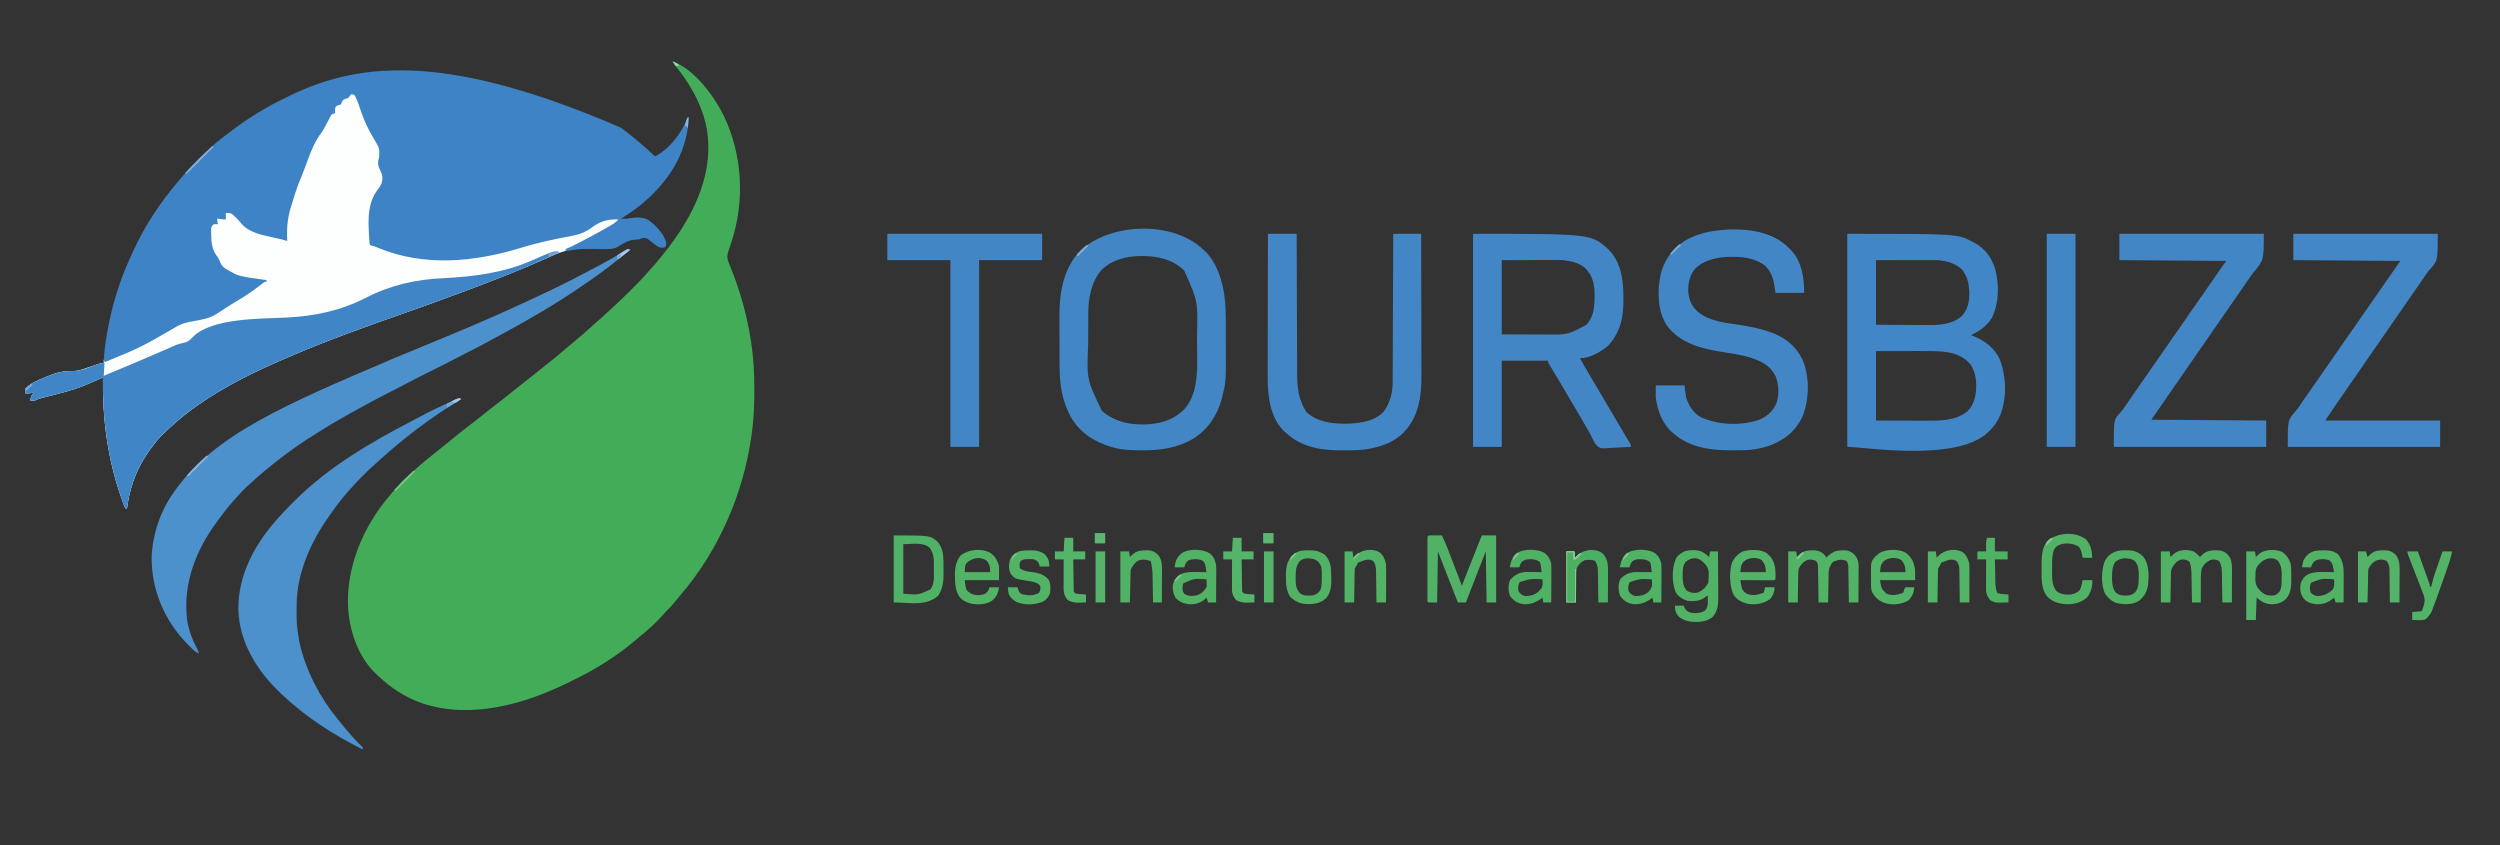 <?xml version="1.0" encoding="UTF-8"?>
<svg version="1.1" xmlns="http://www.w3.org/2000/svg" width="3133" height="1059">
<rect width="100%" height="100%" fill="#333333" stroke="none"/>
<path d="M0 0 C27.025 9.481 51.979 43.524 64 68 C87.435 116.769 90.614 174.446 73.793 225.895 C73.415 227.057 73.037 228.22 72.647 229.418 C71.901 231.666 71.129 233.906 70.327 236.135 C67.916 243.299 67.824 247.2 71 254 C71.741 255.881 72.474 257.765 73.199 259.652 C73.6 260.662 74 261.672 74.413 262.713 C85.384 290.473 93.067 318.78 97.75 348.25 C97.949 349.491 98.148 350.732 98.352 352.01 C101.331 371.648 102.379 391.151 102.312 411 C102.311 412.112 102.31 413.224 102.308 414.37 C102.265 432.094 101.555 449.439 99 467 C98.783 468.551 98.783 468.551 98.562 470.133 C88.21 542.667 57.515 613.129 9.699 668.828 C7.175 671.775 4.741 674.787 2.312 677.812 C-0.882 681.741 -4.211 685.371 -7.883 688.855 C-9.772 690.769 -11.508 692.734 -13.258 694.773 C-16.863 698.923 -20.721 702.703 -24.75 706.438 C-25.45 707.09 -26.151 707.743 -26.872 708.415 C-31.576 712.765 -36.372 716.92 -41.387 720.91 C-44.165 723.132 -46.859 725.438 -49.562 727.75 C-72.701 747.032 -98.955 763.068 -126.077 776.073 C-128.01 777.005 -129.931 777.958 -131.852 778.914 C-187.056 806.044 -253.788 824.413 -314.001 804.333 C-334.885 797.006 -353.124 785.293 -369 770 C-369.78 769.295 -370.56 768.59 -371.363 767.863 C-394.984 745.837 -405.828 711.871 -406.976 680.351 C-408.051 626.122 -383.408 574.283 -346.855 535.196 C-344.774 532.968 -342.783 530.726 -340.887 528.336 C-339.212 526.262 -337.599 524.639 -335.562 522.938 C-332.421 520.257 -329.372 517.503 -326.356 514.684 C-320.108 508.846 -313.677 503.345 -307 498 C-305.011 496.386 -303.026 494.768 -301.04 493.15 C-295.275 488.454 -289.492 483.782 -283.676 479.148 C-281.54 477.434 -279.414 475.709 -277.293 473.977 C-270.009 468.028 -262.683 462.163 -255.207 456.457 C-251.801 453.856 -248.43 451.213 -245.062 448.562 C-244.478 448.103 -243.894 447.643 -243.292 447.169 C-241.527 445.78 -239.764 444.39 -238 443 C-235.751 441.228 -233.501 439.458 -231.25 437.688 C-230.681 437.24 -230.113 436.793 -229.527 436.332 C-226.254 433.76 -222.972 431.2 -219.68 428.652 C-211.603 422.399 -203.593 416.083 -195.688 409.614 C-191.676 406.338 -187.619 403.141 -183.5 400 C-177.913 395.739 -172.455 391.337 -167.016 386.889 C-162.679 383.347 -158.297 379.872 -153.875 376.438 C-148.46 372.221 -143.224 367.829 -138.036 363.337 C-134.589 360.354 -131.107 357.43 -127.562 354.562 C-117.846 346.666 -108.454 338.373 -99.18 329.965 C-97.202 328.182 -95.201 326.43 -93.188 324.688 C-88.495 320.598 -83.94 316.36 -79.379 312.125 C-77.317 310.212 -75.243 308.319 -73.152 306.438 C-65.239 299.28 -57.676 291.785 -50.125 284.25 C-49.579 283.706 -49.033 283.163 -48.47 282.603 C-42.426 276.582 -36.534 270.499 -31 264 C-29.546 262.392 -28.088 260.788 -26.625 259.188 C-21.898 253.936 -17.4 248.527 -13 243 C-12.472 242.339 -11.944 241.679 -11.4 240.998 C-3.42 230.98 4.175 220.843 11 210 C11.385 209.391 11.77 208.782 12.167 208.154 C36.873 168.781 51.818 123.952 41.312 77.438 C34.615 50.236 20.797 26.889 3.352 5.251 C0 1.092 0 1.092 0 0 Z " fill="#43AC59" transform="translate(843,77)"/>
<path d="M0 0 C0.681 0.515 1.362 1.03 2.064 1.56 C16.282 12.346 29.821 23.84 42.875 36 C61.974 25.76 75.881 6.81 83.875 -13 C84.205 -13 84.535 -13 84.875 -13 C83.566 27.126 64.492 60.126 35.776 87.236 C25.043 97.194 12.625 106.736 -0.125 114 C1.071 114.021 2.268 114.041 3.5 114.062 C4.509 114.08 4.509 114.08 5.539 114.098 C7.976 114.045 7.976 114.045 10.75 113.512 C18.703 112.209 27.808 111.59 34.875 116 C43.992 122.793 53.68 132.818 56.875 144 C56.494 148.381 56.494 148.381 54.875 150 C50.74 150.809 48.823 150.578 45.176 148.355 C41.737 145.826 38.385 143.203 35.047 140.543 C32.31 138.505 31.1 137.987 27.625 138.188 C24.945 138.892 24.945 138.892 22.875 140 C21.189 140.13 19.501 140.229 17.812 140.312 C9.678 141.003 3.547 144.3 -3.105 148.852 C-8.709 152.038 -13.826 152.253 -20.082 152.125 C-21.374 152.114 -21.374 152.114 -22.692 152.102 C-26.346 152.07 -30.001 152.014 -33.655 151.959 C-52.551 151.699 -69.153 152.785 -86.566 160.668 C-88.197 161.396 -89.829 162.123 -91.46 162.851 C-92.31 163.231 -93.161 163.612 -94.037 164.004 C-126.752 178.614 -160.102 191.57 -193.667 204.083 C-196.168 205.016 -198.669 205.953 -201.169 206.891 C-223.761 215.359 -246.442 223.553 -269.203 231.555 C-317.569 248.561 -366.005 265.751 -413.125 286 C-414.616 286.637 -416.107 287.275 -417.599 287.912 C-456.299 304.501 -494.535 322.799 -529.125 347 C-529.715 347.409 -530.305 347.818 -530.914 348.24 C-541.711 355.734 -551.867 363.814 -561.582 372.68 C-563.36 374.302 -565.15 375.91 -566.949 377.508 C-572.419 382.388 -577.529 387.287 -582.125 393 C-582.895 393.955 -583.664 394.91 -584.457 395.895 C-604.14 420.706 -615.144 446.703 -619.125 478 C-621.873 476.626 -621.962 475.28 -623.008 472.418 C-623.366 471.438 -623.725 470.458 -624.094 469.449 C-624.476 468.373 -624.857 467.296 -625.25 466.188 C-625.647 465.067 -626.045 463.947 -626.454 462.793 C-643.398 414.219 -649.865 364.318 -649.125 313 C-650.386 313.559 -650.386 313.559 -651.673 314.13 C-654.855 315.537 -658.041 316.938 -661.228 318.334 C-662.596 318.935 -663.962 319.538 -665.327 320.144 C-677.764 325.66 -690.313 329.636 -703.5 333 C-705.494 333.515 -707.487 334.031 -709.48 334.547 C-712.175 335.241 -714.87 335.934 -717.565 336.627 C-719.649 337.164 -721.731 337.706 -723.812 338.25 C-724.951 338.544 -726.089 338.838 -727.262 339.141 C-730.071 339.894 -730.071 339.894 -732.316 341.102 C-734.922 342.396 -737.266 342.13 -740.125 342 C-739.67 337.909 -739.326 335.667 -736.125 333 C-735.795 332.34 -735.465 331.68 -735.125 331 C-735.826 331.33 -736.528 331.66 -737.25 332 C-740.385 333.09 -742.831 333.153 -746.125 333 C-746.562 330.375 -746.562 330.375 -746.125 327 C-739.777 320.044 -730.931 316.832 -722.438 313.188 C-721.262 312.678 -721.262 312.678 -720.062 312.158 C-708.508 307.201 -698.81 304.529 -686.155 305.02 C-680.306 304.963 -674.628 302.827 -669.125 301 C-668.353 300.745 -667.58 300.489 -666.784 300.226 C-663.525 299.143 -660.268 298.061 -657.025 296.931 C-653.941 295.865 -651.413 295 -648.125 295 C-648.083 293.974 -648.042 292.949 -647.999 291.892 C-647.509 281.326 -646.291 271.045 -644.5 260.625 C-644.368 259.848 -644.236 259.07 -644.1 258.269 C-638.419 225.046 -628.589 192.203 -614.341 161.615 C-613.129 159.009 -611.948 156.391 -610.77 153.77 C-597.024 123.625 -578.357 95.405 -557.125 70 C-556.711 69.503 -556.298 69.006 -555.872 68.494 C-543.715 53.932 -530.803 40.235 -516.754 27.485 C-515.343 26.199 -513.949 24.894 -512.559 23.586 C-504.894 16.453 -496.498 10.265 -488.125 4 C-487.478 3.512 -486.832 3.024 -486.166 2.521 C-465.827 -12.816 -444.022 -26.057 -421.048 -37.073 C-419.115 -38.005 -417.194 -38.958 -415.273 -39.914 C-322.144 -85.683 -209.176 -90.274 0 0 Z " fill="#3E83C5" transform="translate(778.125,160)"/>
<path d="M0 0 C3.66 0.543 3.66 0.543 5.165 2.564 C5.463 3.222 5.762 3.881 6.07 4.559 C6.401 5.283 6.731 6.007 7.071 6.753 C8.475 10.149 9.708 13.579 10.875 17.062 C11.399 18.57 11.925 20.076 12.453 21.582 C12.845 22.701 12.845 22.701 13.244 23.842 C17.101 34.851 21.798 44.591 27.774 54.593 C35.496 67.604 35.496 67.604 35.25 75.312 C35.235 76.134 35.219 76.955 35.203 77.801 C35 80 35 80 34 83 C33.371 88.028 34.263 90.881 36.5 95.438 C39.508 101.685 40.065 105.616 37.938 112.375 C36.503 115.393 34.61 117.944 32.625 120.625 C20.455 137.555 21.408 157.09 22.438 176.875 C22.477 177.63 22.516 178.384 22.556 179.162 C22.672 181.11 22.834 183.056 23 185 C23.053 185.786 23.106 186.573 23.16 187.383 C23.925 189.282 23.925 189.282 26.48 190.012 C27.642 190.338 28.803 190.664 30 191 C31.462 191.572 32.916 192.163 34.363 192.77 C91.623 216.459 154.692 210.491 212.843 192.54 C233.594 186.22 254.971 181.527 276.312 177.688 C287.45 175.646 294.825 172.323 303.814 165.654 C313.58 158.5 323.053 156.756 335 157 C332.228 159.965 329.517 162.074 326.012 164.109 C325.01 164.692 324.008 165.274 322.975 165.874 C321.89 166.493 320.805 167.112 319.688 167.75 C318.561 168.397 317.434 169.043 316.273 169.71 C307.033 174.976 297.64 179.94 288.188 184.812 C287.513 185.16 286.839 185.508 286.144 185.867 C274.182 192.024 274.182 192.024 269 194 C269 194.66 269 195.32 269 196 C268.448 196.174 267.896 196.348 267.328 196.527 C261.912 198.277 256.741 200.322 251.559 202.668 C249.928 203.396 248.296 204.123 246.665 204.851 C245.815 205.231 244.964 205.612 244.088 206.004 C211.373 220.614 178.023 233.57 144.458 246.083 C141.957 247.016 139.456 247.953 136.956 248.891 C114.364 257.359 91.683 265.553 68.922 273.555 C20.556 290.561 -27.88 307.751 -75 328 C-76.491 328.637 -77.982 329.275 -79.474 329.912 C-118.174 346.501 -156.41 364.799 -191 389 C-191.59 389.409 -192.18 389.818 -192.789 390.24 C-203.586 397.734 -213.742 405.814 -223.457 414.68 C-225.235 416.302 -227.025 417.91 -228.824 419.508 C-234.294 424.388 -239.404 429.287 -244 435 C-244.77 435.955 -245.539 436.91 -246.332 437.895 C-266.015 462.706 -277.019 488.703 -281 520 C-283.748 518.626 -283.837 517.28 -284.883 514.418 C-285.241 513.438 -285.6 512.458 -285.969 511.449 C-286.351 510.373 -286.732 509.296 -287.125 508.188 C-287.522 507.067 -287.92 505.947 -288.329 504.793 C-305.273 456.219 -311.74 406.318 -311 355 C-312.261 355.559 -312.261 355.559 -313.548 356.13 C-316.73 357.537 -319.916 358.938 -323.103 360.334 C-324.471 360.935 -325.837 361.538 -327.202 362.144 C-339.639 367.66 -352.188 371.636 -365.375 375 C-367.369 375.515 -369.362 376.031 -371.355 376.547 C-374.05 377.241 -376.745 377.934 -379.44 378.627 C-381.524 379.164 -383.606 379.706 -385.688 380.25 C-386.826 380.544 -387.964 380.838 -389.137 381.141 C-391.946 381.894 -391.946 381.894 -394.191 383.102 C-396.797 384.396 -399.141 384.13 -402 384 C-401.545 379.909 -401.201 377.667 -398 375 C-397.67 374.34 -397.34 373.68 -397 373 C-397.701 373.33 -398.402 373.66 -399.125 374 C-402.26 375.09 -404.706 375.153 -408 375 C-408.438 372.375 -408.438 372.375 -408 369 C-401.652 362.044 -392.806 358.832 -384.312 355.188 C-383.137 354.678 -383.137 354.678 -381.937 354.158 C-370.383 349.201 -360.685 346.529 -348.03 347.02 C-342.181 346.963 -336.503 344.827 -331 343 C-330.228 342.745 -329.455 342.489 -328.659 342.226 C-325.4 341.143 -322.143 340.061 -318.9 338.931 C-315.816 337.865 -313.288 337 -310 337 C-310 335.35 -310 333.7 -310 332 C-309.67 333.32 -309.34 334.64 -309 336 C-263.562 317.211 -263.562 317.211 -221.052 292.684 C-213.343 287.593 -205.612 285.805 -196.574 284.265 C-186.221 282.499 -176.9 280.842 -168 275 C-166.777 274.221 -165.553 273.442 -164.328 272.664 C-161.479 270.84 -158.651 268.986 -155.828 267.121 C-151.426 264.24 -146.93 261.535 -142.413 258.839 C-130.896 251.962 -120.187 244.519 -109.699 236.168 C-108 235 -108 235 -106 235 C-106 234.34 -106 233.68 -106 233 C-107.247 232.83 -108.493 232.66 -109.777 232.484 C-141.396 228.045 -141.396 228.045 -155 220 C-155.709 219.611 -156.418 219.221 -157.148 218.82 C-161.583 216.107 -163.136 213.174 -164.969 208.379 C-166.066 205.848 -167.424 203.9 -169.062 201.688 C-174.636 193.462 -175.26 184.62 -175.375 174.938 C-175.389 174.104 -175.403 173.27 -175.417 172.411 C-175.411 171.624 -175.405 170.838 -175.398 170.027 C-175.395 169.323 -175.392 168.62 -175.388 167.894 C-174.882 165.425 -173.981 164.519 -172 163 C-169.312 162.812 -169.312 162.812 -167 163 C-167.33 160.69 -167.66 158.38 -168 156 C-167.374 156.072 -166.747 156.144 -166.102 156.219 C-165.284 156.312 -164.467 156.404 -163.625 156.5 C-162.813 156.593 -162.001 156.686 -161.164 156.781 C-159.031 157.034 -159.031 157.034 -157 157 C-157 154.36 -157 151.72 -157 149 C-153.383 148.664 -151.541 148.639 -148.473 150.688 C-147.28 151.832 -147.28 151.832 -146.062 153 C-145.198 153.821 -144.333 154.642 -143.441 155.488 C-141.339 157.652 -139.409 159.855 -137.5 162.188 C-128.204 173.112 -113.142 176.202 -99.75 179.125 C-86.005 182.178 -86.005 182.178 -80 184 C-80.037 183.338 -80.073 182.676 -80.111 181.994 C-80.89 165.629 -79.203 151.957 -73.85 136.482 C-72.777 133.35 -71.857 130.18 -70.938 127 C-67.639 116.417 -63.492 106.116 -59.316 95.854 C-57.6 91.603 -56.028 87.314 -54.494 82.995 C-50.039 70.523 -44.981 58.647 -36.992 47.988 C-33.539 42.808 -30.741 37.229 -27.907 31.69 C-27.459 30.843 -27.012 29.995 -26.551 29.121 C-25.958 27.968 -25.958 27.968 -25.353 26.791 C-24 25 -24 25 -21.841 24.242 C-21.233 24.162 -20.626 24.082 -20 24 C-20.093 22.36 -20.093 22.36 -20.188 20.688 C-20 17 -20 17 -18.75 15.125 C-17 14 -17 14 -15 13.688 C-14.34 13.461 -13.68 13.234 -13 13 C-12.546 12.031 -12.092 11.061 -11.625 10.062 C-10 7 -10 7 -7.062 5.938 C-5.547 5.473 -5.547 5.473 -4 5 C-1.636 2.506 -1.636 2.506 0 0 Z " fill="#FDFEFE" transform="translate(440,118)"/>
<path d="M0 0 C-9.864 4.643 -19.763 9.189 -29.75 13.562 C-30.764 14.007 -30.764 14.007 -31.799 14.46 C-59.647 26.624 -88.042 37.443 -116.506 48.068 C-119.027 49.01 -121.546 49.954 -124.066 50.899 C-146.651 59.365 -169.325 67.556 -192.078 75.555 C-240.444 92.561 -288.88 109.751 -336 130 C-337.491 130.637 -338.982 131.275 -340.474 131.912 C-379.174 148.501 -417.41 166.799 -452 191 C-452.59 191.409 -453.18 191.818 -453.789 192.24 C-464.586 199.734 -474.742 207.814 -484.457 216.68 C-486.235 218.302 -488.025 219.91 -489.824 221.508 C-495.294 226.388 -500.404 231.287 -505 237 C-505.77 237.955 -506.539 238.91 -507.332 239.895 C-527.015 264.706 -538.019 290.703 -542 322 C-544.748 320.626 -544.837 319.28 -545.883 316.418 C-546.241 315.438 -546.6 314.458 -546.969 313.449 C-547.351 312.373 -547.732 311.296 -548.125 310.188 C-548.522 309.067 -548.92 307.947 -549.329 306.793 C-566.273 258.219 -572.74 208.318 -572 157 C-573.261 157.559 -573.261 157.559 -574.548 158.13 C-577.73 159.537 -580.916 160.938 -584.103 162.334 C-585.471 162.935 -586.837 163.538 -588.202 164.144 C-600.639 169.66 -613.188 173.636 -626.375 177 C-628.369 177.515 -630.362 178.031 -632.355 178.547 C-635.05 179.241 -637.745 179.934 -640.44 180.627 C-642.524 181.164 -644.606 181.706 -646.688 182.25 C-647.826 182.544 -648.964 182.838 -650.137 183.141 C-652.946 183.894 -652.946 183.894 -655.191 185.102 C-657.797 186.396 -660.141 186.13 -663 186 C-662.545 181.909 -662.201 179.667 -659 177 C-658.505 176.01 -658.505 176.01 -658 175 C-658.701 175.33 -659.403 175.66 -660.125 176 C-663.26 177.09 -665.706 177.153 -669 177 C-669.438 174.375 -669.438 174.375 -669 171 C-662.652 164.044 -653.806 160.832 -645.312 157.188 C-644.137 156.678 -644.137 156.678 -642.937 156.158 C-631.383 151.201 -621.685 148.529 -609.03 149.02 C-599.414 148.927 -589.005 144.108 -579.988 140.931 C-576.438 139.699 -573.799 139 -570 139 C-570.33 144.28 -570.66 149.56 -571 155 C-548.364 145.652 -525.827 136.097 -503.358 126.355 C-501.625 125.604 -499.893 124.854 -498.16 124.105 C-494.378 122.468 -490.598 120.825 -486.829 119.158 C-486.194 118.88 -485.559 118.602 -484.905 118.315 C-483.255 117.591 -481.607 116.862 -479.96 116.133 C-476.867 114.949 -473.875 114.245 -470.625 113.625 C-465.106 112.394 -462.784 110.155 -459.062 106.051 C-435.182 82.306 -374.26 83.585 -341.875 81.938 C-306.166 80.111 -274.217 73.438 -242.274 57.069 C-211.2 41.151 -179.675 34.144 -144.875 32.562 C-108.533 30.85 -69.459 25.822 -36 11 C-6.151 -2.05 -6.151 -2.05 0 0 Z " fill="#4085C6" transform="translate(701,316)"/>
<path d="M0 0 C-0.837 0.655 -1.673 1.31 -2.535 1.984 C-3.711 2.906 -4.887 3.828 -6.062 4.75 C-7.01 5.493 -7.01 5.493 -7.978 6.25 C-11.216 8.793 -14.442 11.349 -17.637 13.945 C-32.184 25.758 -47.487 36.499 -63 47 C-63.913 47.62 -63.913 47.62 -64.845 48.252 C-95.787 69.213 -128.112 88.07 -161.012 105.77 C-164.921 107.873 -168.819 109.994 -172.707 112.137 C-182.285 117.412 -191.908 122.529 -201.712 127.372 C-206.981 129.977 -212.191 132.669 -217.375 135.438 C-228.725 141.483 -240.264 147.159 -251.783 152.873 C-260.526 157.217 -269.208 161.656 -277.836 166.224 C-283.453 169.195 -289.094 172.114 -294.754 175 C-295.562 175.412 -296.37 175.825 -297.203 176.25 C-300.475 177.919 -303.748 179.586 -307.023 181.25 C-318.139 186.9 -329.106 192.758 -339.976 198.867 C-342.949 200.531 -345.937 202.166 -348.926 203.801 C-362.888 211.464 -376.561 219.451 -390 228 C-392.156 229.362 -394.312 230.724 -396.469 232.086 C-398.688 233.494 -400.907 234.903 -403.125 236.312 C-404.144 236.958 -405.163 237.604 -406.213 238.269 C-412.998 242.607 -419.527 247.213 -426 252 C-427.263 252.912 -428.527 253.823 -429.793 254.73 C-439.147 261.482 -448.139 268.616 -457 276 C-457.597 276.496 -458.193 276.992 -458.808 277.503 C-465.863 283.393 -472.709 289.491 -479.438 295.75 C-480.088 296.352 -480.738 296.954 -481.408 297.574 C-485.333 301.262 -488.946 305.114 -492.452 309.201 C-494.287 311.334 -496.205 313.381 -498.125 315.438 C-504.563 322.578 -510.263 330.295 -516 338 C-516.461 338.614 -516.922 339.228 -517.396 339.861 C-544.363 375.938 -561.06 418.322 -555.496 463.891 C-553.443 477.143 -548.598 489.49 -542.355 501.27 C-541 504 -541 504 -541 506 C-546.001 503.779 -549.317 500.025 -553.125 496.188 C-553.887 495.42 -554.649 494.652 -555.434 493.862 C-584.046 464.635 -600.296 426.035 -599.969 385.09 C-598.84 356.907 -589.251 328.08 -573 305 C-572.375 304.103 -571.75 303.206 -571.105 302.281 C-520.978 231.886 -434.519 194.799 -296.748 136.134 C-292.036 134.19 -287.325 132.243 -282.613 130.297 C-280.683 129.5 -278.753 128.702 -276.823 127.905 C-272.936 126.3 -269.05 124.694 -265.164 123.089 C-264.204 122.693 -263.245 122.296 -262.256 121.888 C-260.328 121.092 -258.401 120.295 -256.473 119.499 C-251.868 117.597 -247.262 115.695 -242.654 113.796 C-204.315 97.994 -166.22 81.823 -128.68 64.194 C-124.282 62.129 -119.875 60.083 -115.465 58.043 C-95.999 49.03 -76.805 39.597 -57.867 29.521 C-55.174 28.093 -52.478 26.672 -49.78 25.254 C-46.58 23.57 -43.383 21.88 -40.188 20.188 C-39.226 19.679 -39.226 19.679 -38.244 19.159 C-28.492 13.988 -18.931 8.566 -9.561 2.721 C-8.733 2.214 -7.904 1.706 -7.051 1.184 C-6.336 0.736 -5.621 0.288 -4.884 -0.174 C-3 -1 -3 -1 0 0 Z " fill="#4C90CC" transform="translate(790,313)"/>
<path d="M0 0 C138.088 0 138.088 0 157 10 C157.808 10.419 158.616 10.838 159.449 11.27 C172.73 18.652 181.075 29.796 185.375 44.312 C190.541 63.65 190.307 86.717 181.375 104.938 C174.854 115.653 166.074 121.758 155 127 C155.739 127.268 156.477 127.536 157.238 127.812 C171.712 133.403 184.29 142.729 191 157 C199.423 178.986 200.28 205.319 191.688 227.438 C188.297 234.931 184.124 241.459 178 247 C177.227 247.797 177.227 247.797 176.438 248.609 C137.595 286.448 20.78 267 0 267 C0 178.89 0 90.78 0 0 Z M36 33 C36 59.73 36 86.46 36 114 C48.911 114.062 61.822 114.124 75.125 114.188 C81.199 114.228 81.199 114.228 87.395 114.27 C91.083 114.28 91.083 114.28 94.771 114.286 C96.391 114.291 98.01 114.301 99.629 114.317 C115.241 114.458 131.696 113.874 143.875 102.75 C151.111 94.798 153.144 84.318 152.961 73.771 C152.501 64.368 151.33 55.986 146 48 C145.443 47.093 144.886 46.185 144.312 45.25 C134.038 35.253 119.891 32.816 106.045 32.886 C105.271 32.886 104.497 32.886 103.7 32.886 C101.218 32.887 98.736 32.894 96.254 32.902 C94.712 32.904 93.17 32.905 91.629 32.905 C85.94 32.911 80.251 32.925 74.562 32.938 C55.474 32.968 55.474 32.968 36 33 Z M36 147 C36 175.71 36 204.42 36 234 C55.645 234.062 55.645 234.062 75.688 234.125 C79.798 234.143 83.908 234.161 88.143 234.18 C91.881 234.187 91.881 234.187 95.618 234.191 C97.262 234.194 98.905 234.201 100.549 234.211 C117.945 234.314 137.098 233.944 151 222 C155.804 217.017 158.335 211.67 160 205 C160.184 204.263 160.369 203.525 160.559 202.766 C162.596 190.001 162.11 174.668 154.492 163.805 C145.741 153.221 133.615 149.124 120.276 147.711 C111.017 146.933 101.825 146.871 92.543 146.902 C91.087 146.904 89.631 146.905 88.174 146.905 C82.845 146.911 77.516 146.925 72.188 146.938 C54.275 146.968 54.275 146.968 36 147 Z " fill="#4186C6" transform="translate(2315,293)"/>
<path d="M0 0 C148.816 0 148.816 0 170.68 20.527 C188.619 39.645 188.989 66.537 188.279 91.16 C187.59 109.611 181.996 127.2 168.816 140.602 C159.952 148.15 145.913 156 134 156 C144.054 173.566 144.054 173.566 154.38 190.972 C158.34 197.526 162.196 204.141 166.062 210.75 C172.525 221.794 179.023 232.817 185.559 243.817 C186.773 245.862 187.985 247.907 189.196 249.954 C190.464 252.095 191.738 254.234 193.015 256.371 C193.657 257.454 194.299 258.537 194.961 259.652 C195.544 260.631 196.127 261.609 196.728 262.617 C198 265 198 265 198 267 C192.345 267.398 186.698 267.687 181.032 267.879 C179.111 267.959 177.19 268.068 175.271 268.207 C159.882 269.295 159.882 269.295 155.227 265.588 C152.019 261.853 149.956 257.591 147.967 253.116 C146.552 250.02 144.818 247.192 143.059 244.277 C141.849 242.166 140.642 240.052 139.438 237.938 C134.887 230 130.296 222.101 125.559 214.273 C121.497 207.526 117.548 200.709 113.575 193.909 C108.268 184.826 102.908 175.779 97.403 166.814 C96.722 165.694 96.722 165.694 96.027 164.551 C95.633 163.908 95.238 163.265 94.832 162.603 C94 161 94 161 94 159 C74.86 159 55.72 159 36 159 C36 194.64 36 230.28 36 267 C24.12 267 12.24 267 0 267 C0 178.89 0 90.78 0 0 Z M36 33 C36 63.69 36 94.38 36 126 C47.385 126.041 58.77 126.082 70.5 126.125 C75.842 126.152 75.842 126.152 81.291 126.18 C84.555 126.187 84.555 126.187 87.818 126.191 C89.243 126.194 90.669 126.201 92.094 126.211 C119.018 126.436 119.018 126.436 142 114 C151.103 104.215 152.19 92.772 152.25 79.938 C152.271 78.868 152.291 77.799 152.312 76.697 C152.365 65.915 150.812 55.646 144 47 C143.531 46.384 143.062 45.768 142.578 45.133 C135.309 36.748 123.601 34.305 113 33 C107.025 32.736 101.061 32.766 95.082 32.805 C93.564 32.808 92.046 32.81 90.529 32.811 C84.957 32.821 79.385 32.849 73.812 32.875 C55.095 32.937 55.095 32.937 36 33 Z " fill="#4286C6" transform="translate(1846,293)"/>
<path d="M0 0 C0.691 0.63 1.382 1.261 2.094 1.91 C2.702 2.427 3.311 2.944 3.938 3.477 C18.345 16.542 25.553 37.116 28.781 55.723 C28.901 56.396 29.02 57.07 29.143 57.764 C31.281 71.09 31.255 84.713 31.262 98.176 C31.265 99.787 31.268 101.397 31.272 103.008 C31.278 106.359 31.28 109.711 31.279 113.062 C31.279 116.454 31.286 119.845 31.3 123.237 C31.479 168.484 31.479 168.484 26.969 186.598 C26.651 187.889 26.651 187.889 26.327 189.207 C20.814 210.239 8.725 228.378 -9.906 239.91 C-29.291 251.216 -50.451 254.33 -72.594 254.223 C-73.391 254.221 -74.187 254.218 -75.008 254.216 C-86.514 254.166 -97.743 253.978 -108.906 250.91 C-109.644 250.711 -110.382 250.513 -111.142 250.308 C-132.756 244.274 -151.676 232.25 -162.996 212.324 C-170.155 199.073 -174.332 184.886 -175.906 169.91 C-176.028 168.788 -176.028 168.788 -176.153 167.643 C-177.102 157.844 -177.089 148.062 -177.109 138.227 C-177.114 136.826 -177.114 136.826 -177.118 135.397 C-177.133 130.452 -177.142 125.506 -177.146 120.561 C-177.152 115.519 -177.176 110.477 -177.204 105.434 C-177.223 101.499 -177.228 97.563 -177.23 93.627 C-177.233 91.772 -177.241 89.916 -177.254 88.061 C-177.455 58.037 -172.848 26.284 -150.906 3.91 C-113.885 -30.284 -38.793 -33.556 0 0 Z M-125.156 28.973 C-137.415 43.869 -141.038 63.389 -141.067 82.218 C-141.072 82.995 -141.077 83.772 -141.082 84.573 C-141.097 87.117 -141.104 89.662 -141.109 92.207 C-141.112 93.088 -141.115 93.97 -141.118 94.877 C-141.133 99.551 -141.142 104.224 -141.146 108.897 C-141.151 112.718 -141.165 116.538 -141.188 120.359 C-143.044 165.578 -143.044 165.578 -123.906 204.91 C-107.124 219.389 -86.29 223.07 -64.6 221.533 C-46.785 219.896 -32.496 214.994 -19.906 201.91 C-1.537 179.731 -4.732 147.489 -4.776 120.57 C-4.782 117.051 -4.778 113.533 -4.772 110.015 C-3.703 67.132 -3.703 67.132 -20.906 28.91 C-35.608 14.406 -55.077 10.678 -74.971 10.729 C-93.405 10.985 -111.923 15.308 -125.156 28.973 Z " fill="#4286C6" transform="translate(1504.906,310.09)"/>
<path d="M0 0 C1.539 1.482 3.062 2.98 4.562 4.5 C5.125 5.04 5.687 5.58 6.266 6.137 C19.636 20.105 22.562 41.163 22.562 59.5 C10.682 59.5 -1.198 59.5 -13.438 59.5 C-14.025 55.354 -14.025 55.354 -14.625 51.125 C-16.303 40.477 -19.54 30.739 -28.484 23.945 C-37.959 17.722 -49.175 14.888 -60.438 14.5 C-61.493 14.46 -62.549 14.42 -63.637 14.379 C-81.119 14.046 -99.995 16.221 -113.438 28.5 C-121.001 36.978 -123.017 47.174 -122.727 58.285 C-121.79 68.7 -118.322 76.492 -110.438 83.5 C-95.96 95.36 -75.043 97.19 -57.188 99.875 C-45.675 101.659 -34.505 103.819 -23.438 107.5 C-22.267 107.889 -21.097 108.279 -19.891 108.68 C-1.87 115.152 11.778 125.454 20.25 142.75 C29.479 163.968 29.06 190.744 21.312 212.375 C13.437 231.172 -0.002 242.477 -18.605 250.148 C-30.184 254.444 -42.669 256.634 -54.984 256.703 C-55.795 256.709 -56.606 256.715 -57.441 256.72 C-59.155 256.73 -60.87 256.736 -62.584 256.74 C-65.139 256.75 -67.692 256.781 -70.246 256.812 C-95.375 256.973 -122.042 252.749 -141.438 235.5 C-142.449 234.645 -142.449 234.645 -143.48 233.773 C-155.605 222.751 -161.344 206.375 -163.438 190.5 C-163.438 185.55 -163.438 180.6 -163.438 175.5 C-151.558 175.5 -139.678 175.5 -127.438 175.5 C-126.448 182.925 -126.448 182.925 -125.438 190.5 C-121.954 200.95 -116.776 209.744 -106.98 215.375 C-84.485 225.327 -57.731 226.285 -34.375 218.75 C-24.053 214.503 -17.072 208.405 -12.41 198.266 C-8.537 187.629 -9.056 173.878 -13.438 163.5 C-20.352 150.3 -31.643 144.982 -45.375 140.375 C-56.742 137.073 -68.593 135.424 -80.266 133.57 C-106.744 129.303 -132.363 122.92 -149.375 100.688 C-161.268 82.297 -161.709 57.781 -157.415 36.894 C-153.195 18.797 -143.002 4.617 -127.438 -5.5 C-115.284 -12.766 -101.437 -16.797 -87.438 -18.5 C-86.619 -18.611 -85.8 -18.722 -84.957 -18.836 C-56.699 -22.078 -22.263 -19.509 0 0 Z " fill="#4286C6" transform="translate(2238.438,307.5)"/>
<path d="M0 0 C-1.454 0.891 -1.454 0.891 -2.938 1.801 C-38.193 23.543 -71.878 48.817 -102.488 76.734 C-103.886 77.995 -105.289 79.248 -106.718 80.473 C-112.426 85.376 -117.755 90.606 -123.062 95.938 C-123.922 96.793 -124.781 97.648 -125.666 98.529 C-130.654 103.525 -135.412 108.637 -140 114 C-140.949 115.072 -141.899 116.142 -142.852 117.211 C-150.902 126.348 -158.036 136.019 -165 146 C-165.446 146.63 -165.892 147.26 -166.351 147.909 C-188.294 178.979 -205.955 218.287 -206.203 256.988 C-206.214 258.093 -206.214 258.093 -206.225 259.22 C-206.462 281.779 -206.462 281.779 -203 304 C-202.801 304.851 -202.603 305.702 -202.398 306.579 C-194.149 341.224 -177.508 373.452 -155 401 C-154.277 401.902 -153.554 402.805 -152.809 403.734 C-150.565 406.512 -148.29 409.26 -146 412 C-145.544 412.548 -145.087 413.096 -144.617 413.661 C-137.778 421.851 -130.683 429.589 -123 437 C-123.33 437.66 -123.66 438.32 -124 439 C-160.574 420.564 -195.239 398.3 -225 370 C-225.931 369.12 -225.931 369.12 -226.881 368.222 C-255.891 340.622 -278.222 304.853 -279.283 263.866 C-279.777 220.864 -258.995 182.437 -231 151 C-230.358 150.271 -229.716 149.542 -229.054 148.791 C-223.68 142.741 -218.096 136.94 -212.361 131.231 C-210.932 129.807 -209.508 128.377 -208.084 126.947 C-166.05 84.972 -112.899 53.985 -60.508 26.867 C-57.236 25.172 -53.978 23.459 -50.742 21.695 C-38.414 14.989 -25.692 9.124 -12.917 3.325 C-11.178 2.535 -9.442 1.736 -7.716 0.917 C-3.332 -1.111 -3.332 -1.111 0 0 Z " fill="#4C90CC" transform="translate(578,500)"/>
<path d="M0 0 C11.88 0 23.76 0 36 0 C36.015 5.732 36.029 11.465 36.044 17.371 C36.095 36.338 36.161 55.305 36.236 74.272 C36.281 85.769 36.32 97.265 36.346 108.762 C36.369 118.788 36.403 128.814 36.449 138.84 C36.473 144.144 36.491 149.447 36.498 154.751 C36.504 159.754 36.524 164.758 36.554 169.761 C36.563 171.586 36.567 173.411 36.565 175.237 C36.553 192.951 38.326 208.038 48.125 223.312 C62.042 236.322 81.717 238.257 99.991 237.95 C116.032 237.221 133.633 235.222 145.098 222.711 C149.371 216.995 152.132 210.871 154 204 C154.251 203.1 154.251 203.1 154.507 202.182 C156.649 193.25 156.309 184.182 156.319 175.056 C156.328 173.143 156.338 171.231 156.349 169.318 C156.376 164.149 156.392 158.981 156.405 153.812 C156.42 148.401 156.447 142.991 156.473 137.58 C156.519 127.345 156.556 117.11 156.589 106.876 C156.628 95.219 156.677 83.562 156.727 71.906 C156.831 47.937 156.92 23.969 157 0 C168.55 0 180.1 0 192 0 C192.07 25.244 192.123 50.489 192.155 75.733 C192.171 87.456 192.192 99.179 192.226 110.902 C192.256 121.127 192.276 131.351 192.282 141.576 C192.286 146.984 192.295 152.391 192.317 157.798 C192.338 162.902 192.344 168.006 192.339 173.109 C192.34 174.969 192.346 176.829 192.358 178.689 C192.511 204.533 188.458 230.167 169.711 249.344 C158.585 260.245 144.144 266.014 129 269 C128.121 269.177 127.241 269.355 126.335 269.537 C117.207 271.169 108.215 271.339 98.973 271.316 C96.4 271.313 93.827 271.336 91.254 271.361 C65.188 271.461 40.211 266.851 21 248 C19.743 246.822 19.743 246.822 18.461 245.621 C1.346 227.393 -0.488 199.587 -0.341 175.964 C-0.34 174.031 -0.34 172.097 -0.342 170.163 C-0.343 164.974 -0.325 159.786 -0.304 154.597 C-0.285 149.152 -0.284 143.706 -0.28 138.261 C-0.271 127.977 -0.246 117.693 -0.216 107.409 C-0.182 95.689 -0.166 83.969 -0.151 72.25 C-0.12 48.166 -0.065 24.083 0 0 Z " fill="#4286C6" transform="translate(1589,293)"/>
<path d="M0 0 C59.73 0 119.46 0 181 0 C181 32.953 181 32.953 167.923 48.651 C165.236 51.933 162.906 55.407 160.562 58.938 C159.692 60.209 158.818 61.478 157.941 62.746 C157.481 63.412 157.021 64.079 156.547 64.765 C152.677 70.355 148.788 75.932 144.903 81.511 C141.084 86.996 137.279 92.488 133.5 98 C128.338 105.53 123.12 113.02 117.902 120.512 C114.084 125.996 110.278 131.488 106.5 137 C101.338 144.53 96.12 152.02 90.902 159.512 C87.084 164.996 83.278 170.488 79.5 176 C74.345 183.52 69.133 191.001 63.922 198.483 C59.496 204.84 55.088 211.209 50.713 217.602 C47.178 222.761 43.587 227.875 40 233 C111.28 233.495 111.28 233.495 184 234 C184 244.89 184 255.78 184 267 C120.97 267 57.94 267 -7 267 C-7 232.432 -7 232.432 1.331 223.863 C4.854 219.93 7.664 215.423 10.625 211.062 C12.011 209.062 13.399 207.064 14.789 205.066 C15.836 203.558 15.836 203.558 16.903 202.02 C20.265 197.178 23.633 192.339 27 187.5 C28.333 185.583 29.667 183.667 31 181.75 C55 147.25 79 112.75 103 78.25 C103.661 77.3 104.322 76.349 105.003 75.37 C106.326 73.469 107.649 71.568 108.971 69.667 C112.469 64.64 115.964 59.612 119.457 54.582 C120.186 53.533 120.915 52.483 121.666 51.402 C123.065 49.388 124.464 47.374 125.861 45.359 C126.806 44 126.806 44 127.77 42.613 C128.322 41.817 128.875 41.021 129.445 40.2 C130.925 38.106 132.461 36.052 134 34 C89.78 33.67 45.56 33.34 0 33 C0 22.11 0 11.22 0 0 Z " fill="#4386C6" transform="translate(2656,293)"/>
<path d="M0 0 C59.73 0 119.46 0 181 0 C181 33.878 181 33.878 170.628 45.158 C168.023 48.105 165.917 51.351 163.75 54.625 C162.852 55.942 161.95 57.257 161.047 58.57 C160.568 59.268 160.089 59.966 159.596 60.685 C156.414 65.301 153.205 69.899 150 74.5 C145.481 80.987 140.97 87.479 136.5 94 C131.338 101.53 126.12 109.02 120.902 116.512 C116.652 122.616 112.424 128.735 108.218 134.87 C104.215 140.703 100.17 146.508 96.125 152.312 C91.219 159.354 86.336 166.41 81.5 173.5 C76.664 180.59 71.781 187.646 66.875 194.688 C62.237 201.345 57.601 208.004 53 214.688 C52.604 215.261 52.208 215.835 51.8 216.427 C47.803 222.243 43.916 228.125 40 234 C87.52 234 135.04 234 184 234 C184 244.89 184 255.78 184 267 C120.97 267 57.94 267 -7 267 C-7 233.34 -7 233.34 2.233 223.075 C5.737 218.96 8.651 214.401 11.688 209.938 C13.064 207.955 14.443 205.975 15.824 203.996 C19.885 198.166 23.943 192.333 28 186.5 C29.333 184.583 30.667 182.667 32 180.75 C32.66 179.801 33.32 178.852 34 177.875 C104 77.25 104 77.25 106.003 74.37 C107.325 72.47 108.647 70.569 109.969 68.669 C113.476 63.628 116.984 58.587 120.492 53.547 C121.226 52.493 121.959 51.439 122.715 50.354 C124.126 48.326 125.538 46.299 126.949 44.271 C127.582 43.362 128.215 42.453 128.867 41.516 C129.425 40.714 129.983 39.913 130.558 39.087 C131.722 37.403 132.864 35.703 134 34 C89.78 33.67 45.56 33.34 0 33 C0 22.11 0 11.22 0 0 Z " fill="#4387C6" transform="translate(2874,293)"/>
<path d="M0 0 C64.02 0 128.04 0 194 0 C194 10.89 194 21.78 194 33 C167.93 33 141.86 33 115 33 C115 110.22 115 187.44 115 267 C103.12 267 91.24 267 79 267 C79 189.78 79 112.56 79 33 C52.93 33 26.86 33 0 33 C0 22.11 0 11.22 0 0 Z " fill="#4286C6" transform="translate(1112,293)"/>
<path d="M0 0 C11.88 0 23.76 0 36 0 C36 88.11 36 176.22 36 267 C24.12 267 12.24 267 0 267 C0 178.89 0 90.78 0 0 Z " fill="#4286C6" transform="translate(2565,293)"/>
<path d="M0 0 C1.582 0.007 3.164 0.019 4.746 0.035 C5.552 0.04 6.359 0.044 7.189 0.049 C9.188 0.061 11.186 0.079 13.184 0.098 C18.42 10.869 22.525 22.112 26.809 33.285 C27.579 35.287 28.35 37.289 29.121 39.291 C32.171 47.216 35.212 55.143 38.184 63.098 C38.408 62.53 38.633 61.962 38.865 61.376 C41.233 55.389 43.602 49.401 45.972 43.414 C46.852 41.188 47.733 38.963 48.613 36.737 C53.448 24.515 58.291 12.297 63.184 0.098 C69.124 0.098 75.064 0.098 81.184 0.098 C81.184 27.818 81.184 55.538 81.184 84.098 C77.224 84.098 73.264 84.098 69.184 84.098 C68.854 62.978 68.524 41.858 68.184 20.098 C63.945 30.926 63.945 30.926 59.621 41.973 C58.745 44.21 57.869 46.448 56.967 48.753 C52.357 60.529 47.76 72.309 43.184 84.098 C39.884 84.098 36.584 84.098 33.184 84.098 C30.748 77.876 28.313 71.655 25.878 65.433 C25.053 63.325 24.227 61.217 23.402 59.109 C22.203 56.045 21.004 52.982 19.805 49.918 C19.447 49.005 19.089 48.091 18.721 47.15 C15.195 38.138 11.691 29.117 8.184 20.098 C7.854 41.218 7.524 62.338 7.184 84.098 C3.554 84.098 -0.076 84.098 -3.816 84.098 C-5.557 82.357 -4.942 80.1 -4.952 77.781 C-4.95 77.019 -4.948 76.257 -4.946 75.473 C-4.948 74.674 -4.949 73.876 -4.951 73.053 C-4.956 70.402 -4.953 67.75 -4.949 65.098 C-4.95 63.263 -4.951 61.428 -4.952 59.594 C-4.954 55.743 -4.951 51.893 -4.947 48.043 C-4.941 43.096 -4.944 38.149 -4.95 33.202 C-4.954 29.412 -4.953 25.622 -4.95 21.833 C-4.95 20.008 -4.95 18.183 -4.953 16.359 C-4.955 13.813 -4.951 11.268 -4.946 8.723 C-4.949 7.58 -4.949 7.58 -4.952 6.415 C-4.926 0.126 -4.926 0.126 0 0 Z " fill="#51B267" transform="translate(1793.816,670.902)"/>
<path d="M0 0 C1.777 -0.025 1.777 -0.025 3.59 -0.051 C9.31 0.548 13.383 2.925 17.062 7.312 C17.062 7.973 17.062 8.633 17.062 9.312 C17.654 8.83 18.246 8.348 18.855 7.852 C19.646 7.22 20.436 6.588 21.25 5.938 C22.027 5.311 22.805 4.685 23.605 4.039 C28.373 0.689 32.2 0.019 38 0 C39.777 -0.025 39.777 -0.025 41.59 -0.051 C46.971 0.512 50.101 2.307 53.812 6.188 C57.019 10.641 58.317 14.079 58.29 19.562 C58.289 20.582 58.289 21.603 58.289 22.655 C58.279 23.744 58.268 24.834 58.258 25.957 C58.255 27.082 58.252 28.207 58.249 29.366 C58.238 32.952 58.213 36.539 58.188 40.125 C58.177 42.559 58.168 44.993 58.16 47.428 C58.138 53.389 58.104 59.351 58.062 65.312 C54.102 65.312 50.142 65.312 46.062 65.312 C46.033 63.163 46.033 63.163 46.002 60.97 C45.926 55.654 45.838 50.339 45.745 45.024 C45.707 42.724 45.672 40.423 45.641 38.122 C45.595 34.816 45.537 31.509 45.477 28.203 C45.465 27.174 45.453 26.145 45.442 25.084 C45.422 24.123 45.402 23.163 45.381 22.173 C45.368 21.329 45.355 20.485 45.341 19.616 C45.032 17.058 44.483 15.459 43.062 13.312 C36.776 10.601 32.893 11.863 26.75 14.188 C24.593 15.626 24.042 16.934 23.062 19.312 C22.721 19.927 22.38 20.542 22.028 21.176 C20.976 23.504 20.79 25.081 20.744 27.622 C20.724 28.463 20.704 29.303 20.683 30.169 C20.666 31.516 20.666 31.516 20.648 32.891 C20.629 33.817 20.61 34.744 20.59 35.698 C20.53 38.653 20.484 41.608 20.438 44.562 C20.399 46.568 20.36 48.573 20.32 50.578 C20.224 55.489 20.14 60.401 20.062 65.312 C16.102 65.312 12.143 65.312 8.062 65.312 C8.033 63.163 8.033 63.163 8.002 60.97 C7.926 55.654 7.838 50.339 7.745 45.024 C7.707 42.724 7.672 40.423 7.641 38.122 C7.595 34.816 7.537 31.509 7.477 28.203 C7.465 27.174 7.453 26.145 7.442 25.084 C7.422 24.123 7.402 23.163 7.381 22.173 C7.368 21.329 7.355 20.485 7.341 19.616 C7.032 17.058 6.483 15.459 5.062 13.312 C1.136 11.619 -1.325 11.217 -5.562 11.875 C-11.016 14.198 -14.423 18.004 -16.938 23.312 C-17.402 26.535 -17.426 29.736 -17.449 32.988 C-17.467 33.913 -17.485 34.839 -17.504 35.792 C-17.558 38.736 -17.592 41.68 -17.625 44.625 C-17.658 46.626 -17.693 48.626 -17.729 50.627 C-17.813 55.522 -17.88 60.417 -17.938 65.312 C-21.898 65.312 -25.858 65.312 -29.938 65.312 C-29.938 44.193 -29.938 23.073 -29.938 1.312 C-26.637 1.312 -23.337 1.312 -19.938 1.312 C-19.608 3.623 -19.277 5.933 -18.938 8.312 C-18.49 7.903 -18.043 7.493 -17.582 7.07 C-16.977 6.531 -16.373 5.993 -15.75 5.438 C-15.158 4.904 -14.567 4.37 -13.957 3.82 C-9.491 0.486 -5.498 0.018 0 0 Z " fill="#52B367" transform="translate(2270.938,689.688)"/>
<path d="M0 0 C3.369 1.86 6.12 4.385 8.672 7.242 C9.108 6.832 9.543 6.422 9.992 6 C10.588 5.461 11.183 4.922 11.797 4.367 C12.377 3.834 12.957 3.3 13.555 2.75 C19.827 -1.717 27.301 -1.461 34.672 -0.758 C40.617 0.743 43.674 3.876 46.762 9.047 C49.27 15.098 48.803 21.682 48.77 28.109 C48.768 29.144 48.767 30.179 48.765 31.245 C48.76 34.536 48.747 37.826 48.734 41.117 C48.729 43.354 48.725 45.591 48.721 47.828 C48.71 53.3 48.692 58.771 48.672 64.242 C44.712 64.242 40.752 64.242 36.672 64.242 C36.657 62.916 36.643 61.589 36.628 60.222 C36.57 55.282 36.492 50.341 36.409 45.401 C36.376 43.266 36.348 41.131 36.325 38.996 C36.292 35.92 36.239 32.845 36.184 29.77 C36.177 28.821 36.171 27.873 36.164 26.896 C36.041 21.294 35.455 17.156 32.672 12.242 C28.768 10.252 25.835 9.883 21.672 11.055 C16.363 13.642 13.12 16.818 10.672 22.242 C9.371 29.321 9.691 36.637 9.734 43.805 C9.721 45.787 9.705 47.77 9.686 49.752 C9.645 54.583 9.647 59.411 9.672 64.242 C6.042 64.242 2.412 64.242 -1.328 64.242 C-1.358 62.351 -1.358 62.351 -1.388 60.422 C-1.465 55.718 -1.553 51.014 -1.646 46.31 C-1.684 44.279 -1.719 42.248 -1.75 40.217 C-1.796 37.288 -1.854 34.359 -1.914 31.43 C-1.926 30.53 -1.937 29.631 -1.949 28.705 C-2.075 23.256 -2.593 18.43 -4.328 13.242 C-8.069 10.698 -10.976 9.871 -15.391 10.617 C-20.724 12.274 -23.704 16.395 -26.385 21.094 C-27.395 23.395 -27.601 24.961 -27.647 27.46 C-27.667 28.281 -27.687 29.101 -27.707 29.946 C-27.725 31.261 -27.725 31.261 -27.742 32.602 C-27.762 33.506 -27.781 34.41 -27.801 35.342 C-27.861 38.225 -27.907 41.109 -27.953 43.992 C-27.991 45.949 -28.03 47.906 -28.07 49.863 C-28.166 54.656 -28.25 59.449 -28.328 64.242 C-32.288 64.242 -36.248 64.242 -40.328 64.242 C-40.328 43.122 -40.328 22.002 -40.328 0.242 C-36.698 0.242 -33.068 0.242 -29.328 0.242 C-28.998 2.552 -28.668 4.862 -28.328 7.242 C-27.881 6.832 -27.434 6.422 -26.973 6 C-26.368 5.461 -25.764 4.922 -25.141 4.367 C-24.253 3.567 -24.253 3.567 -23.348 2.75 C-16.958 -2.021 -7.465 -2.43 0 0 Z " fill="#51B266" transform="translate(2748.328,690.758)"/>
<path d="M0 0 C2.988 1.827 5.739 3.944 8.375 6.25 C8.705 3.94 9.035 1.63 9.375 -0.75 C12.675 -0.75 15.975 -0.75 19.375 -0.75 C19.445 8.108 19.498 16.966 19.53 25.825 C19.546 29.939 19.567 34.053 19.601 38.167 C19.634 42.141 19.652 46.116 19.66 50.09 C19.665 51.602 19.676 53.114 19.692 54.626 C19.798 64.876 19.653 73.827 12.277 81.707 C4.357 88.131 -5.916 88.142 -15.625 87.25 C-21.701 86.049 -28.291 83.711 -31.879 78.391 C-34.135 74.209 -34.625 72.235 -34.625 67.25 C-30.995 67.25 -27.365 67.25 -23.625 67.25 C-23.274 68.178 -22.924 69.106 -22.562 70.062 C-20.577 73.328 -19.236 74.511 -15.645 75.781 C-9.147 77.289 -2.392 76.77 3.375 73.25 C7.82 67.971 6.636 60.776 6.375 54.25 C5.248 55.186 5.248 55.186 4.098 56.141 C-2.857 61.529 -10.088 62.099 -18.625 61.25 C-24.667 59.467 -30.589 55.973 -33.695 50.293 C-38.452 38.217 -38.58 21.428 -33.883 9.34 C-31.436 4.24 -27.605 1.725 -22.625 -0.75 C-15.996 -2.96 -6.377 -3.121 0 0 Z M-19.625 11.25 C-20.182 11.662 -20.739 12.075 -21.312 12.5 C-24.98 17.39 -24.983 23.823 -24.938 29.688 C-24.933 30.437 -24.928 31.186 -24.923 31.958 C-24.781 38.62 -24.046 43.473 -19.5 48.688 C-14.947 51.162 -10.551 52.059 -5.477 50.656 C0.21 48.129 4.588 43.823 7.375 38.25 C7.553 35.485 7.653 32.767 7.688 30 C7.717 29.248 7.746 28.497 7.775 27.723 C7.847 21.437 6 17.943 1.559 13.387 C0.982 12.908 0.406 12.43 -0.188 11.938 C-0.766 11.446 -1.345 10.955 -1.941 10.449 C-7.479 6.505 -14.488 7.287 -19.625 11.25 Z " fill="#51B266" transform="translate(2133.625,691.75)"/>
<path d="M0 0 C45.885 0 45.885 0 55 8 C61.027 15.098 62.309 23.454 62.336 32.488 C62.343 33.272 62.349 34.056 62.356 34.864 C62.366 36.511 62.371 38.159 62.371 39.807 C62.375 42.296 62.411 44.783 62.449 47.271 C62.523 57.779 61.611 66.265 55.875 75.375 C40.695 89.235 19.158 84 0 84 C0 56.28 0 28.56 0 0 Z M12 11 C12 31.46 12 51.92 12 73 C30.963 74.662 30.963 74.662 45.812 67.688 C51.219 61.045 50.34 53.004 50.316 44.888 C50.313 42.638 50.336 40.39 50.361 38.141 C50.4 29.461 50.332 22.258 44.75 15.125 C35.546 8.013 22.69 11 12 11 Z " fill="#50B266" transform="translate(1120,671)"/>
<path d="M0 0 C5.587 3.444 9.4 8.915 11.058 15.231 C11.943 20.523 11.807 25.9 11.812 31.25 C11.849 33.068 11.849 33.068 11.887 34.922 C11.914 43.437 11.284 52.008 5.525 58.733 C0.354 63.712 -4.814 65.492 -11.938 65.812 C-20.376 65.582 -25.054 62.924 -31.562 57.5 C-31.892 66.74 -32.222 75.98 -32.562 85.5 C-36.523 85.5 -40.483 85.5 -44.562 85.5 C-44.562 57.12 -44.562 28.74 -44.562 -0.5 C-40.932 -0.5 -37.303 -0.5 -33.562 -0.5 C-33.233 1.81 -32.903 4.12 -32.562 6.5 C-32.127 6.09 -31.691 5.68 -31.242 5.258 C-30.647 4.719 -30.051 4.18 -29.438 3.625 C-28.857 3.091 -28.277 2.558 -27.68 2.008 C-20.428 -3.156 -8.059 -3.523 0 0 Z M-30.434 17.914 C-33.359 22.024 -32.899 26.234 -33 31.125 C-33.046 32.003 -33.092 32.881 -33.139 33.785 C-33.257 40.707 -31.343 44.544 -26.562 49.5 C-21.365 54.107 -18.193 54.911 -11.332 54.848 C-6.942 54.297 -5.441 52.822 -2.562 49.5 C0.182 43.87 -0.195 38.33 -0.188 32.188 C-0.151 30.533 -0.151 30.533 -0.113 28.846 C-0.088 21.908 -0.822 17.387 -4.562 11.5 C-7.904 8.53 -10.981 7.954 -15.449 8.156 C-22.069 9.233 -26.339 12.804 -30.434 17.914 Z " fill="#53B368" transform="translate(2859.562,691.5)"/>
<path d="M0 0 C0.928 0.536 1.856 1.073 2.812 1.625 C9.155 8.511 10.649 15.875 11 25 C7.04 25 3.08 25 -1 25 C-1.268 23.618 -1.536 22.236 -1.812 20.812 C-2.68 17.026 -3.431 14.012 -6 11 C-13.005 6.997 -20.564 6.1 -28.375 8.125 C-32.56 9.581 -34.819 11.002 -37 15 C-39.369 22.046 -39.337 28.796 -39.316 36.133 C-39.313 38.362 -39.336 40.591 -39.361 42.82 C-39.401 51.644 -39.308 59.558 -33.812 66.938 C-28.491 70.84 -22.516 71.572 -16 71 C-11.227 70.034 -7.923 68.994 -4.562 65.375 C-2.651 61.246 -1.814 57.475 -1 53 C2.96 53 6.92 53 11 53 C11.676 60.605 9.35 68.294 4.75 74.438 C-2.454 81.15 -11.915 83.484 -21.617 83.18 C-31.294 82.45 -38.547 80.453 -45.562 73.438 C-52.917 64.332 -52.505 52.1 -52.446 41.021 C-52.438 38.57 -52.466 36.121 -52.498 33.67 C-52.543 23.457 -52.073 13.163 -45.812 4.562 C-34.215 -6.004 -13.577 -8.262 0 0 Z " fill="#51B266" transform="translate(2611,674)"/>
<path d="M0 0 C1.147 -0.024 1.147 -0.024 2.316 -0.049 C8.545 -0.054 14.215 0.942 19.148 4.961 C25.709 13.342 26.28 21.132 26.223 31.523 C26.221 32.492 26.22 33.46 26.218 34.457 C26.213 37.534 26.2 40.611 26.188 43.688 C26.182 45.78 26.178 47.872 26.174 49.965 C26.163 55.081 26.146 60.197 26.125 65.312 C22.825 65.312 19.525 65.312 16.125 65.312 C15.465 63.333 14.805 61.352 14.125 59.312 C13.629 59.722 13.132 60.132 12.621 60.555 C5.582 66.138 -0.913 68.217 -9.875 67.312 C-16.412 66.226 -20.77 64.477 -24.758 59.059 C-28.201 53.678 -28.651 48.609 -27.875 42.312 C-26.207 37.037 -23.679 33.195 -18.875 30.312 C-11.739 27.087 -5.042 26.943 2.688 27.125 C3.792 27.139 4.896 27.152 6.033 27.166 C8.731 27.201 11.428 27.25 14.125 27.312 C13.84 25.708 13.545 24.106 13.246 22.504 C13.083 21.611 12.92 20.719 12.752 19.799 C11.928 16.531 10.569 14.608 8.125 12.312 C2.981 10.598 -2.596 10.682 -7.812 12.125 C-12.2 14.651 -12.903 16.383 -14.875 21.312 C-18.505 21.312 -22.135 21.312 -25.875 21.312 C-25.359 13.828 -23.55 9.871 -18 4.562 C-12.222 0.402 -6.886 -0.029 0 0 Z M-14.562 40.5 C-16.518 44.689 -16.423 48.12 -15.312 52.562 C-12.977 55.406 -10.412 56.652 -6.875 57.312 C1.157 56.952 6.538 54.522 12.5 49.188 C14.884 44.969 14.456 41.051 14.125 36.312 C-1.045 35.267 -1.045 35.267 -14.562 40.5 Z " fill="#51B266" transform="translate(2910.875,689.688)"/>
<path d="M0 0 C4.7 3.841 6.703 8.649 7.816 14.484 C8.076 18.142 8.05 21.784 8.012 25.449 C8.009 26.483 8.006 27.516 8.003 28.58 C7.992 31.861 7.967 35.141 7.941 38.422 C7.931 40.654 7.922 42.887 7.914 45.119 C7.892 50.574 7.858 56.029 7.816 61.484 C4.516 61.484 1.216 61.484 -2.184 61.484 C-2.844 59.504 -3.504 57.524 -4.184 55.484 C-4.988 56.248 -5.792 57.011 -6.621 57.797 C-12.177 62.388 -18.786 64.056 -25.922 63.77 C-32.766 62.907 -38.465 60.652 -43.184 55.484 C-46.201 49.508 -47.559 42.89 -45.527 36.383 C-43.306 31.27 -40.211 27.927 -35.184 25.484 C-28.753 23.035 -22.563 23.254 -15.746 23.359 C-14.633 23.368 -13.52 23.377 -12.373 23.387 C-9.643 23.41 -6.913 23.443 -4.184 23.484 C-4.468 21.704 -4.763 19.926 -5.062 18.148 C-5.307 16.663 -5.307 16.663 -5.557 15.147 C-6.328 11.872 -7.384 10.351 -10.184 8.484 C-15.634 6.668 -21.157 6.858 -26.621 8.547 C-30.082 11.163 -30.801 13.412 -32.184 17.484 C-36.144 17.484 -40.104 17.484 -44.184 17.484 C-43.029 9.052 -41.266 4.359 -34.457 -0.832 C-25.053 -6.209 -9.083 -5.623 0 0 Z M-33.184 37.484 C-33.95 39.605 -33.95 39.605 -34.059 41.922 C-34.139 42.684 -34.218 43.446 -34.301 44.23 C-34.165 46.848 -33.605 48.292 -32.184 50.484 C-26.719 54.048 -22.365 53.685 -16.066 52.422 C-10.525 50.62 -7.349 47.233 -4.184 42.484 C-3.942 39.969 -3.942 39.969 -4.059 37.297 C-4.077 36.396 -4.095 35.495 -4.113 34.566 C-4.136 33.879 -4.16 33.192 -4.184 32.484 C-19.689 31.395 -19.689 31.395 -33.184 37.484 Z " fill="#51B266" transform="translate(1516.184,693.516)"/>
<path d="M0 0 C6.865 5.251 10.041 10.674 11.453 19.148 C11.964 23.868 12.142 28.659 11.828 33.398 C10.828 34.398 10.828 34.398 9.075 34.519 C8.314 34.516 7.552 34.514 6.767 34.512 C5.907 34.512 5.046 34.512 4.159 34.512 C3.223 34.507 2.288 34.501 1.324 34.496 C0.371 34.495 -0.582 34.493 -1.564 34.492 C-4.621 34.486 -7.677 34.474 -10.734 34.461 C-12.801 34.456 -14.868 34.451 -16.936 34.447 C-22.014 34.436 -27.093 34.419 -32.172 34.398 C-31.801 36.486 -31.399 38.569 -30.984 40.648 C-30.764 41.809 -30.544 42.969 -30.316 44.164 C-28.967 47.977 -27.523 49.225 -24.172 51.398 C-16.8 54.492 -10.445 52.823 -3.172 50.398 C-1.942 46.887 -1.942 46.887 -1.172 43.398 C2.788 43.398 6.748 43.398 10.828 43.398 C10.455 49.365 8.949 53.941 4.828 58.398 C-3.902 64.204 -13.618 65.87 -23.898 63.867 C-31.495 61.756 -37.145 58.765 -41.137 51.77 C-45.871 40.924 -46.43 22.495 -42.172 11.398 C-39.101 5.597 -34.565 0.855 -28.496 -1.75 C-19.891 -3.954 -7.926 -4.4 0 0 Z M-28.172 11.398 C-31.745 15.835 -31.389 18.133 -32.172 24.398 C-21.612 24.398 -11.052 24.398 -0.172 24.398 C-0.853 15.732 -0.853 15.732 -5.172 9.398 C-11.846 5.034 -22.564 5.938 -28.172 11.398 Z " fill="#53B368" transform="translate(2213.172,692.602)"/>
<path d="M0 0 C4.973 3.779 7.545 8.089 8.66 14.262 C8.917 17.993 8.894 21.707 8.855 25.445 C8.853 26.501 8.85 27.556 8.847 28.644 C8.836 31.996 8.811 35.347 8.785 38.699 C8.775 40.98 8.766 43.26 8.758 45.541 C8.736 51.115 8.701 56.688 8.66 62.262 C5.36 62.262 2.06 62.262 -1.34 62.262 C-1.835 59.292 -1.835 59.292 -2.34 56.262 C-2.908 56.672 -3.477 57.082 -4.062 57.504 C-11.526 62.712 -18.18 65.242 -27.34 64.262 C-34.705 62.726 -38.71 59.889 -43.152 53.762 C-45.301 47.43 -45.869 39.453 -42.902 33.262 C-38.435 28.032 -33.078 25.377 -26.34 24.262 C-24.501 24.184 -22.66 24.154 -20.82 24.164 C-19.799 24.167 -18.777 24.171 -17.725 24.174 C-16.67 24.182 -15.614 24.191 -14.527 24.199 C-13.453 24.204 -12.378 24.208 -11.271 24.213 C-8.628 24.225 -5.984 24.241 -3.34 24.262 C-3.568 22.322 -3.824 20.385 -4.09 18.449 C-4.229 17.37 -4.368 16.291 -4.512 15.18 C-5.096 12.192 -5.096 12.192 -7.23 10.438 C-12.122 7.711 -16.884 7.811 -22.34 8.262 C-25.666 9.29 -27.582 9.965 -29.367 13.02 C-30.336 15.15 -30.336 15.15 -31.34 18.262 C-35.3 18.262 -39.26 18.262 -43.34 18.262 C-42.117 10.435 -39.91 4.932 -33.613 -0.125 C-24.844 -5.103 -8.738 -4.951 0 0 Z M-30.965 36.824 C-33.093 40.597 -33.196 44.046 -32.34 48.262 C-29.902 51.808 -28.243 52.978 -24.152 54.262 C-18.134 54.262 -13.049 53.277 -8.145 49.629 C-4.388 45.872 -2.925 43.123 -2.902 37.762 C-3.013 36.259 -3.147 34.756 -3.34 33.262 C-17.653 32.496 -17.653 32.496 -30.965 36.824 Z " fill="#4FB265" transform="translate(2073.34,692.738)"/>
<path d="M0 0 C7.856 5.921 10.202 11.736 11.824 21.375 C11.824 25.665 11.824 29.955 11.824 34.375 C-2.696 34.375 -17.216 34.375 -32.176 34.375 C-30.43 45.012 -30.43 45.012 -24.176 51.375 C-16.683 54.363 -10.558 52.836 -3.176 50.375 C-2.017 47.4 -2.017 47.4 -1.176 44.375 C-0.176 43.375 -0.176 43.375 2.328 43.277 C3.337 43.289 4.347 43.301 5.387 43.312 C6.399 43.322 7.411 43.331 8.453 43.34 C9.627 43.357 9.627 43.357 10.824 43.375 C10.276 50.088 8.33 54.641 3.762 59.625 C-4.704 64.668 -14.831 65.823 -24.359 63.648 C-33.108 61.014 -37.484 57.251 -42.176 49.375 C-43.967 44.072 -43.4 38.22 -43.416 32.695 C-43.426 30.645 -43.457 28.597 -43.488 26.547 C-43.548 11.421 -43.548 11.421 -38.125 4.914 C-37.379 4.282 -36.632 3.651 -35.863 3 C-35.125 2.353 -34.386 1.706 -33.625 1.039 C-25.139 -4.726 -8.968 -5.074 0 0 Z M-28.176 11.375 C-31.749 15.811 -31.393 18.109 -32.176 24.375 C-21.616 24.375 -11.056 24.375 -0.176 24.375 C-0.857 15.708 -0.857 15.708 -5.176 9.375 C-11.849 5.011 -22.568 5.914 -28.176 11.375 Z " fill="#52B367" transform="translate(2388.176,692.625)"/>
<path d="M0 0 C7.165 4.395 9.147 8.767 12.188 16.875 C12.188 22.815 12.188 28.755 12.188 34.875 C-2.002 34.875 -16.192 34.875 -30.812 34.875 C-29.309 47.526 -29.309 47.526 -22.812 51.875 C-17.47 54.117 -12.316 54.204 -6.762 52.711 C-3.784 51.434 -2.423 49.626 -0.812 46.875 C-0.482 45.885 -0.152 44.895 0.188 43.875 C4.147 43.875 8.107 43.875 12.188 43.875 C11.134 51.367 8.977 55.895 3.188 60.875 C-4.193 65.492 -14.046 65.966 -22.434 64.379 C-28.976 62.616 -34.55 60.39 -38.316 54.539 C-42.49 46.62 -43.012 39.435 -43.062 30.625 C-43.083 29.734 -43.104 28.844 -43.125 27.926 C-43.176 19.161 -41.55 10.76 -35.812 3.875 C-26.333 -3.544 -11.03 -5.174 0 0 Z M-28.625 13.562 C-30.454 16.787 -30.454 16.787 -30.812 24.875 C-20.253 24.875 -9.693 24.875 1.188 24.875 C0.763 16.86 0.763 16.86 -2.812 10.875 C-11.226 4.619 -21.513 6.941 -28.625 13.562 Z " fill="#52B367" transform="translate(1239.812,692.125)"/>
<path d="M0 0 C4.973 3.779 7.545 8.089 8.66 14.262 C8.917 17.993 8.894 21.707 8.855 25.445 C8.853 26.501 8.85 27.556 8.847 28.644 C8.836 31.996 8.811 35.347 8.785 38.699 C8.775 40.98 8.766 43.26 8.758 45.541 C8.736 51.115 8.701 56.688 8.66 62.262 C5.36 62.262 2.06 62.262 -1.34 62.262 C-1.835 59.292 -1.835 59.292 -2.34 56.262 C-2.908 56.672 -3.477 57.082 -4.062 57.504 C-11.526 62.712 -18.18 65.242 -27.34 64.262 C-34.705 62.726 -38.71 59.889 -43.152 53.762 C-45.388 47.173 -45.653 40.033 -42.652 33.699 C-37.091 27.837 -31.604 24.7 -23.452 24.021 C-20.388 23.968 -17.34 23.999 -14.277 24.074 C-12.693 24.095 -12.693 24.095 -11.076 24.115 C-8.497 24.15 -5.919 24.199 -3.34 24.262 C-3.568 22.322 -3.824 20.385 -4.09 18.449 C-4.229 17.37 -4.368 16.291 -4.512 15.18 C-5.096 12.192 -5.096 12.192 -7.23 10.438 C-12.323 7.599 -17.748 7.512 -23.379 8.688 C-26.024 9.605 -27.936 10.615 -29.438 13.02 C-30.402 15.147 -30.402 15.147 -31.34 18.262 C-35.3 18.262 -39.26 18.262 -43.34 18.262 C-42.117 10.435 -39.91 4.932 -33.613 -0.125 C-24.844 -5.103 -8.738 -4.951 0 0 Z M-30.965 36.824 C-33.093 40.597 -33.196 44.046 -32.34 48.262 C-29.902 51.808 -28.243 52.978 -24.152 54.262 C-17.753 54.262 -12.371 52.947 -7.402 48.824 C-6.722 47.979 -6.041 47.133 -5.34 46.262 C-4.742 45.684 -4.144 45.107 -3.527 44.512 C-1.635 40.926 -2.111 37.235 -2.34 33.262 C-17.168 32.431 -17.168 32.431 -30.965 36.824 Z " fill="#4EB164" transform="translate(1935.34,692.738)"/>
<path d="M0 0 C1.147 -0.024 1.147 -0.024 2.316 -0.049 C9.259 -0.055 14.542 1.574 20.375 5.5 C28.31 13.615 28.351 22.639 28.438 33.438 C28.467 34.623 28.496 35.809 28.525 37.031 C28.587 45.616 27.646 52.864 22.195 59.75 C21.232 60.523 21.232 60.523 20.25 61.312 C19.613 61.849 18.976 62.385 18.32 62.938 C10.732 67.69 0.465 68.105 -8.188 66.688 C-14.188 65.234 -18.736 62.336 -23.188 58.125 C-27.808 50.424 -28.374 42.17 -28.312 33.375 C-28.332 32.368 -28.352 31.36 -28.373 30.322 C-28.368 21.873 -26.894 13.935 -21.375 7.312 C-20.55 6.652 -19.725 5.992 -18.875 5.312 C-18.236 4.756 -17.596 4.199 -16.938 3.625 C-11.56 0.203 -6.168 -0.026 0 0 Z M-10.875 13.312 C-15.972 19.925 -16.083 25.042 -16.125 33.062 C-16.146 34.04 -16.166 35.017 -16.188 36.023 C-16.226 43.073 -15.551 48.135 -10.875 53.688 C-6.106 57.562 0.305 56.847 6.125 56.312 C9.972 55.137 12.426 53.299 14.781 49.977 C16.805 44.457 16.598 39.144 16.562 33.312 C16.582 32.15 16.602 30.987 16.623 29.789 C16.619 23.357 16.546 19.153 12.125 14.312 C7.595 10.332 3.46 10.017 -2.371 10.102 C-5.862 10.396 -8.026 11.278 -10.875 13.312 Z " fill="#51B266" transform="translate(1639.875,689.688)"/>
<path d="M0 0 C0.791 0.009 1.582 0.018 2.398 0.027 C10.603 0.271 16.035 2.096 21.938 7.938 C29.568 17.622 29.113 31.664 28.062 43.438 C26.633 52.099 23.628 57.369 16.941 63.141 C9.599 68.208 -0.358 68.067 -8.875 66.75 C-16.559 65.057 -21.487 60.759 -25.938 54.438 C-30.998 43.353 -30.533 26.838 -26.938 15.438 C-24.223 8.781 -19.829 4.718 -13.293 1.824 C-8.83 0.217 -4.714 -0.064 0 0 Z M-12.938 14.438 C-16.737 20.321 -17.119 25.834 -17.125 32.688 C-17.137 33.413 -17.149 34.139 -17.162 34.887 C-17.179 41.15 -16.559 46.952 -13.062 52.312 C-9.169 56.206 -6.022 56.749 -0.562 56.812 C4.8 56.722 8.08 56.315 12.062 52.438 C16.383 46.479 16.271 40.789 16.312 33.688 C16.333 32.819 16.354 31.95 16.375 31.055 C16.412 24.812 15.927 18.714 11.622 13.79 C7.635 10.332 2.444 9.988 -2.625 10.125 C-6.569 10.658 -9.781 12.016 -12.938 14.438 Z " fill="#51B266" transform="translate(2663.938,689.562)"/>
<path d="M0 0 C0.773 -0.021 1.547 -0.041 2.344 -0.062 C8.671 -0.105 13.946 0.973 19.273 4.645 C23.949 9.55 25.25 13.343 25.25 20.25 C21.29 20.25 17.33 20.25 13.25 20.25 C13.023 19.322 12.796 18.394 12.562 17.438 C10.979 13.592 9.959 12.981 6.25 11.25 C3.036 10.815 3.036 10.815 -0.312 10.938 C-1.428 10.941 -2.543 10.945 -3.691 10.949 C-6.621 11.237 -8.321 11.632 -10.75 13.25 C-12.309 16.369 -12.111 18.823 -11.75 22.25 C-6.82 26.463 0.141 26.617 6.326 27.535 C13.468 28.733 19.224 30.932 24.188 36.375 C27.158 41.617 26.668 47.408 26.25 53.25 C24.622 58.224 21.786 61.639 17.25 64.25 C6.392 68.642 -5.916 68.832 -16.75 64.25 C-20.886 61.595 -23.858 58.838 -25.75 54.25 C-26.265 51.586 -26.479 48.955 -26.75 46.25 C-22.79 46.25 -18.83 46.25 -14.75 46.25 C-13.773 48.887 -13.773 48.887 -12.797 51.523 C-11.404 53.82 -10.263 54.329 -7.75 55.25 C-0.503 56.627 5.754 56.979 12.25 53.25 C14.087 50.001 14.387 48.235 13.875 44.562 C11.193 40.745 6.556 39.746 2.131 38.795 C0.008 38.437 -2.119 38.12 -4.25 37.812 C-18.058 35.548 -18.058 35.548 -23.25 29.188 C-25.858 23.763 -25.674 17.661 -24.125 11.941 C-21.819 6.497 -18.058 3.666 -12.75 1.25 C-8.491 0.012 -4.406 0.029 0 0 Z " fill="#52B367" transform="translate(1289.75,689.75)"/>
<path d="M0 0 C1.277 -0.017 2.555 -0.034 3.871 -0.051 C9.319 0.485 12.471 2.221 16.312 6.062 C21.061 12.922 20.838 19.637 20.758 27.715 C20.755 28.793 20.752 29.87 20.749 30.981 C20.738 34.404 20.713 37.827 20.688 41.25 C20.677 43.579 20.668 45.908 20.66 48.236 C20.638 53.928 20.604 59.62 20.562 65.312 C16.602 65.312 12.643 65.312 8.562 65.312 C8.548 63.915 8.533 62.517 8.518 61.077 C8.46 55.887 8.383 50.697 8.3 45.507 C8.267 43.261 8.239 41.016 8.216 38.77 C8.182 35.54 8.13 32.311 8.074 29.082 C8.068 28.08 8.061 27.078 8.055 26.045 C7.959 19.161 7.959 19.161 4.562 13.312 C0.395 11.312 -2.618 11.06 -7 12.25 C-12.414 14.304 -15.875 18.188 -18.438 23.312 C-18.555 24.67 -18.614 26.033 -18.643 27.395 C-18.663 28.236 -18.683 29.076 -18.703 29.943 C-18.728 31.305 -18.728 31.305 -18.754 32.695 C-18.775 33.625 -18.795 34.554 -18.817 35.512 C-18.882 38.487 -18.941 41.462 -19 44.438 C-19.043 46.452 -19.087 48.466 -19.131 50.48 C-19.238 55.424 -19.339 60.368 -19.438 65.312 C-23.398 65.312 -27.358 65.312 -31.438 65.312 C-31.438 44.193 -31.438 23.073 -31.438 1.312 C-28.137 1.312 -24.837 1.312 -21.438 1.312 C-20.777 3.623 -20.117 5.933 -19.438 8.312 C-18.99 7.903 -18.543 7.493 -18.082 7.07 C-17.477 6.531 -16.873 5.993 -16.25 5.438 C-15.362 4.637 -15.362 4.637 -14.457 3.82 C-9.833 0.368 -5.691 0.017 0 0 Z " fill="#54B368" transform="translate(2986.438,689.688)"/>
<path d="M0 0 C4.886 3.728 7.063 9.128 8.312 15 C8.397 16.618 8.43 18.24 8.426 19.86 C8.426 20.821 8.426 21.782 8.426 22.772 C8.421 23.801 8.415 24.83 8.41 25.891 C8.409 26.95 8.407 28.01 8.406 29.102 C8.4 32.485 8.388 35.867 8.375 39.25 C8.37 41.544 8.365 43.839 8.361 46.133 C8.35 51.755 8.333 57.378 8.312 63 C4.353 63 0.393 63 -3.688 63 C-3.702 61.638 -3.717 60.276 -3.732 58.873 C-3.79 53.807 -3.867 48.742 -3.95 43.676 C-3.983 41.486 -4.011 39.296 -4.034 37.106 C-4.068 33.953 -4.12 30.801 -4.176 27.648 C-4.182 26.673 -4.189 25.698 -4.195 24.693 C-4.308 19.435 -4.622 15.483 -7.688 11 C-12.076 8.806 -14.907 8.822 -19.438 10.312 C-20.859 10.862 -22.277 11.423 -23.688 12 C-24.677 12.33 -25.668 12.66 -26.688 13 C-27.796 14.883 -27.796 14.883 -28.688 17 C-29.348 17.99 -30.008 18.98 -30.688 20 C-31.013 22.037 -31.013 22.037 -31.006 24.288 C-31.026 25.149 -31.046 26.009 -31.067 26.896 C-31.084 28.284 -31.084 28.284 -31.102 29.699 C-31.121 30.649 -31.14 31.6 -31.16 32.579 C-31.22 35.615 -31.266 38.651 -31.312 41.688 C-31.351 43.745 -31.39 45.803 -31.43 47.861 C-31.526 52.907 -31.61 57.954 -31.688 63 C-35.648 63 -39.608 63 -43.688 63 C-43.688 41.88 -43.688 20.76 -43.688 -1 C-40.388 -1 -37.087 -1 -33.688 -1 C-33.358 1.64 -33.028 4.28 -32.688 7 C-31.698 5.886 -31.698 5.886 -30.688 4.75 C-22.763 -2.934 -10.03 -5.551 0 0 Z " fill="#52B367" transform="translate(1728.688,692)"/>
<path d="M0 0 C4.886 3.728 7.063 9.128 8.312 15 C8.397 16.618 8.43 18.24 8.426 19.86 C8.426 20.821 8.426 21.782 8.426 22.772 C8.421 23.801 8.415 24.83 8.41 25.891 C8.409 26.95 8.407 28.01 8.406 29.102 C8.4 32.485 8.388 35.867 8.375 39.25 C8.37 41.544 8.365 43.839 8.361 46.133 C8.35 51.755 8.333 57.378 8.312 63 C4.353 63 0.393 63 -3.688 63 C-3.702 61.602 -3.717 60.205 -3.732 58.765 C-3.79 53.574 -3.867 48.384 -3.95 43.194 C-3.983 40.949 -4.011 38.703 -4.034 36.458 C-4.068 33.228 -4.12 29.999 -4.176 26.77 C-4.182 25.767 -4.189 24.765 -4.195 23.732 C-4.291 16.849 -4.291 16.849 -7.688 11 C-12.094 8.885 -14.913 8.817 -19.438 10.312 C-20.859 10.862 -22.277 11.423 -23.688 12 C-24.677 12.33 -25.668 12.66 -26.688 13 C-27.796 14.883 -27.796 14.883 -28.688 17 C-29.348 17.99 -30.008 18.98 -30.688 20 C-31.013 22.037 -31.013 22.037 -31.006 24.288 C-31.026 25.149 -31.046 26.009 -31.067 26.896 C-31.084 28.284 -31.084 28.284 -31.102 29.699 C-31.121 30.649 -31.14 31.6 -31.16 32.579 C-31.22 35.615 -31.266 38.651 -31.312 41.688 C-31.351 43.745 -31.39 45.803 -31.43 47.861 C-31.526 52.907 -31.61 57.954 -31.688 63 C-35.648 63 -39.608 63 -43.688 63 C-43.688 41.88 -43.688 20.76 -43.688 -1 C-40.388 -1 -37.087 -1 -33.688 -1 C-33.358 1.64 -33.028 4.28 -32.688 7 C-31.698 5.886 -31.698 5.886 -30.688 4.75 C-22.763 -2.934 -10.03 -5.551 0 0 Z " fill="#52B367" transform="translate(2459.688,692)"/>
<path d="M0 0 C4.754 2.905 6.831 6.62 8.464 11.887 C9.697 17.06 9.626 22.145 9.57 27.438 C9.567 28.469 9.565 29.501 9.562 30.564 C9.551 33.835 9.526 37.105 9.5 40.375 C9.49 42.603 9.481 44.831 9.473 47.059 C9.451 52.498 9.416 57.936 9.375 63.375 C5.415 63.375 1.455 63.375 -2.625 63.375 C-2.64 62.013 -2.654 60.651 -2.669 59.248 C-2.727 54.182 -2.805 49.117 -2.887 44.051 C-2.921 41.861 -2.949 39.671 -2.971 37.481 C-3.005 34.328 -3.057 31.176 -3.113 28.023 C-3.12 27.048 -3.126 26.073 -3.133 25.068 C-3.246 19.791 -3.611 15.91 -6.625 11.375 C-10.576 9.399 -15.318 9.943 -19.625 10.375 C-24.568 12.712 -27.046 15.602 -29.625 20.375 C-30.211 23.707 -30.23 26.99 -30.234 30.367 C-30.251 31.313 -30.267 32.259 -30.284 33.234 C-30.333 36.239 -30.354 39.244 -30.375 42.25 C-30.403 44.294 -30.433 46.339 -30.465 48.383 C-30.539 53.38 -30.588 58.377 -30.625 63.375 C-34.585 63.375 -38.545 63.375 -42.625 63.375 C-42.625 42.255 -42.625 21.135 -42.625 -0.625 C-39.325 -0.625 -36.025 -0.625 -32.625 -0.625 C-32.295 2.015 -31.965 4.655 -31.625 7.375 C-30.635 6.261 -30.635 6.261 -29.625 5.125 C-21.758 -2.524 -10.209 -4.55 0 0 Z " fill="#4CB062" transform="translate(2005.625,691.625)"/>
<path d="M0 0 C1.176 -0.017 2.351 -0.034 3.562 -0.051 C8.888 0.512 12.036 2.327 15.75 6.125 C20.449 12.783 20.272 18.967 20.195 26.836 C20.192 27.937 20.19 29.039 20.187 30.173 C20.176 33.678 20.15 37.183 20.125 40.688 C20.115 43.069 20.106 45.451 20.098 47.832 C20.076 53.659 20.041 59.486 20 65.312 C16.37 65.312 12.74 65.312 9 65.312 C8.97 63.429 8.97 63.429 8.94 61.508 C8.863 56.817 8.775 52.126 8.683 47.435 C8.645 45.411 8.61 43.387 8.578 41.363 C8.532 38.441 8.474 35.519 8.414 32.598 C8.403 31.704 8.391 30.809 8.379 29.888 C8.246 24.11 7.416 18.919 6 13.312 C0.217 11.526 -4.152 10.819 -9.918 13.051 C-14.214 15.654 -16.792 19.896 -19 24.312 C-19.157 27.373 -19.259 30.414 -19.316 33.477 C-19.337 34.384 -19.358 35.291 -19.379 36.226 C-19.445 39.13 -19.504 42.033 -19.562 44.938 C-19.606 46.904 -19.649 48.87 -19.693 50.836 C-19.801 55.661 -19.902 60.487 -20 65.312 C-23.96 65.312 -27.92 65.312 -32 65.312 C-32 44.193 -32 23.073 -32 1.312 C-28.37 1.312 -24.74 1.312 -21 1.312 C-20.67 3.623 -20.34 5.933 -20 8.312 C-19.564 7.903 -19.129 7.493 -18.68 7.07 C-18.084 6.531 -17.489 5.993 -16.875 5.438 C-16.295 4.904 -15.715 4.37 -15.117 3.82 C-10.422 0.477 -5.642 0.019 0 0 Z " fill="#50B265" transform="translate(1436,689.688)"/>
<path d="M0 0 C4.29 0 8.58 0 13 0 C15.14 5.943 17.276 11.888 19.409 17.834 C20.135 19.858 20.863 21.882 21.591 23.905 C22.637 26.808 23.678 29.712 24.719 32.617 C25.047 33.526 25.375 34.434 25.713 35.37 C26.163 36.631 26.163 36.631 26.623 37.917 C26.89 38.659 27.156 39.401 27.431 40.165 C28 42 28 42 28 44 C28.66 44 29.32 44 30 44 C30.112 43.449 30.223 42.899 30.338 42.331 C31.487 36.893 32.982 31.707 34.82 26.465 C35.084 25.701 35.347 24.937 35.619 24.149 C36.45 21.744 37.287 19.341 38.125 16.938 C38.694 15.292 39.263 13.647 39.832 12.002 C41.216 7.999 42.606 3.999 44 0 C47.96 0 51.92 0 56 0 C54.552 7.306 52.351 14.152 49.859 21.164 C49.252 22.889 49.252 22.889 48.633 24.65 C47.778 27.076 46.921 29.502 46.061 31.926 C44.762 35.591 43.472 39.258 42.184 42.926 C35.228 62.672 35.228 62.672 31.703 71.836 C31.292 72.911 30.881 73.987 30.458 75.095 C28.42 79.156 25.842 82.646 22.141 85.367 C18.979 86.302 16.036 86.186 12.75 86.125 C11.487 86.107 10.223 86.089 8.922 86.07 C7.958 86.047 6.993 86.024 6 86 C6 82.7 6 79.4 6 76 C11.94 75.505 11.94 75.505 18 75 C18.474 73.639 18.949 72.278 19.438 70.875 C19.704 70.109 19.971 69.344 20.246 68.555 C21.883 63.007 22.216 59.486 20.094 54.026 C19.653 52.872 19.213 51.718 18.759 50.529 C18.268 49.285 17.777 48.041 17.285 46.797 C16.789 45.51 16.294 44.223 15.801 42.936 C14.503 39.558 13.189 36.187 11.87 32.818 C9.759 27.413 7.675 21.997 5.587 16.583 C4.855 14.692 4.118 12.804 3.38 10.916 C2.714 9.203 2.714 9.203 2.035 7.456 C1.642 6.448 1.248 5.44 0.842 4.402 C0 2 0 2 0 0 Z " fill="#52B367" transform="translate(3017,691)"/>
<path d="M0 0 C3.63 0 7.26 0 11 0 C11 5.61 11 11.22 11 17 C15.95 17 20.9 17 26 17 C26 20.3 26 23.6 26 27 C21.05 27 16.1 27 11 27 C11.069 32.803 11.157 38.605 11.262 44.407 C11.296 46.382 11.324 48.357 11.346 50.332 C11.38 53.167 11.432 56.001 11.488 58.836 C11.495 59.722 11.501 60.609 11.508 61.522 C11.537 62.753 11.537 62.753 11.568 64.009 C11.579 64.733 11.59 65.457 11.601 66.203 C11.875 68.416 11.875 68.416 15 70 C17.968 70.459 17.968 70.459 21.188 70.625 C22.818 70.737 22.818 70.737 24.48 70.852 C25.728 70.925 25.728 70.925 27 71 C27 74.3 27 77.6 27 81 C24.478 81.082 21.96 81.141 19.438 81.188 C18.733 81.213 18.029 81.238 17.303 81.264 C12.113 81.335 8.593 80.466 4 78 C0.618 73.728 -1.13 70.242 -1.114 64.804 C-1.113 63.963 -1.113 63.123 -1.113 62.257 C-1.108 61.353 -1.103 60.45 -1.098 59.52 C-1.096 58.592 -1.095 57.664 -1.093 56.707 C-1.088 53.742 -1.075 50.777 -1.062 47.812 C-1.057 45.803 -1.053 43.793 -1.049 41.783 C-1.038 36.855 -1.021 31.928 -1 27 C-4.63 27 -8.26 27 -12 27 C-12 23.7 -12 20.4 -12 17 C-8.37 17 -4.74 17 -1 17 C-0.67 11.39 -0.34 5.78 0 0 Z " fill="#54B469" transform="translate(1545,674)"/>
<path d="M0 0 C3.63 0 7.26 0 11 0 C11 5.61 11 11.22 11 17 C15.95 17 20.9 17 26 17 C26 20.3 26 23.6 26 27 C21.05 27 16.1 27 11 27 C11.069 32.803 11.157 38.605 11.262 44.407 C11.296 46.382 11.324 48.357 11.346 50.332 C11.38 53.167 11.432 56.001 11.488 58.836 C11.495 59.722 11.501 60.609 11.508 61.522 C11.537 62.753 11.537 62.753 11.568 64.009 C11.579 64.733 11.59 65.457 11.601 66.203 C11.875 68.416 11.875 68.416 15 70 C17.968 70.459 17.968 70.459 21.188 70.625 C22.818 70.737 22.818 70.737 24.48 70.852 C25.728 70.925 25.728 70.925 27 71 C27 74.3 27 77.6 27 81 C24.478 81.082 21.96 81.141 19.438 81.188 C18.733 81.213 18.029 81.238 17.303 81.264 C12.113 81.335 8.595 80.461 4 78 C0.264 73.379 -1.132 69.63 -1.114 63.782 C-1.113 62.962 -1.113 62.141 -1.113 61.296 C-1.108 60.42 -1.103 59.543 -1.098 58.641 C-1.096 57.736 -1.095 56.832 -1.093 55.9 C-1.088 53.017 -1.075 50.133 -1.062 47.25 C-1.057 45.293 -1.053 43.336 -1.049 41.379 C-1.038 36.586 -1.021 31.793 -1 27 C-4.63 27 -8.26 27 -12 27 C-12 23.7 -12 20.4 -12 17 C-8.37 17 -4.74 17 -1 17 C-0.67 11.39 -0.34 5.78 0 0 Z " fill="#54B469" transform="translate(1334,674)"/>
<path d="M0 0 C3.3 0 6.6 0 10 0 C10 5.61 10 11.22 10 17 C15.28 17 20.56 17 26 17 C26 20.3 26 23.6 26 27 C20.72 27 15.44 27 10 27 C10.097 32.018 10.2 37.034 10.317 42.051 C10.356 43.756 10.39 45.461 10.422 47.167 C10.468 49.624 10.526 52.082 10.586 54.539 C10.597 55.296 10.609 56.052 10.621 56.831 C10.742 61.226 11.244 64.952 13 69 C15.702 70.351 18.118 70.339 21.125 70.562 C22.769 70.688 22.769 70.688 24.445 70.816 C25.288 70.877 26.131 70.938 27 71 C27 74.3 27 77.6 27 81 C24.291 81.081 21.585 81.141 18.875 81.188 C18.114 81.213 17.354 81.238 16.57 81.264 C11.62 81.328 8.278 80.768 4 78 C0.671 73.681 -1.13 70.255 -1.114 64.804 C-1.113 63.963 -1.113 63.123 -1.113 62.257 C-1.108 61.353 -1.103 60.45 -1.098 59.52 C-1.096 58.592 -1.095 57.664 -1.093 56.707 C-1.088 53.742 -1.075 50.777 -1.062 47.812 C-1.057 45.803 -1.053 43.793 -1.049 41.783 C-1.038 36.855 -1.021 31.928 -1 27 C-4.63 27 -8.26 27 -12 27 C-12 23.7 -12 20.4 -12 17 C-8.37 17 -4.74 17 -1 17 C-1.012 16.192 -1.023 15.384 -1.035 14.551 C-1.044 13.482 -1.053 12.414 -1.062 11.312 C-1.074 10.257 -1.086 9.201 -1.098 8.113 C-1.009 5.276 -0.649 2.756 0 0 Z " fill="#4EB164" transform="translate(2490,674)"/>
<path d="M0 0 C3.96 0 7.92 0 12 0 C12 21.12 12 42.24 12 64 C8.04 64 4.08 64 0 64 C0 42.88 0 21.76 0 0 Z " fill="#55B469" transform="translate(1584,691)"/>
<path d="M0 0 C3.96 0 7.92 0 12 0 C12 21.12 12 42.24 12 64 C8.04 64 4.08 64 0 64 C0 42.88 0 21.76 0 0 Z " fill="#55B469" transform="translate(1373,691)"/>
<path d="M0 0 C4.29 0 8.58 0 13 0 C13 4.29 13 8.58 13 13 C8.71 13 4.42 13 0 13 C0 8.71 0 4.42 0 0 Z " fill="#5BB76F" transform="translate(1583,668)"/>
<path d="M0 0 C4.29 0 8.58 0 13 0 C13 4.29 13 8.58 13 13 C8.71 13 4.42 13 0 13 C0 8.71 0 4.42 0 0 Z " fill="#5BB76F" transform="translate(1372,668)"/>
<path d="M0 0 C3.3 0 6.6 0 10 0 C10.33 2.64 10.66 5.28 11 8 C11.763 7.175 12.526 6.35 13.312 5.5 C16 3 16 3 19 3 C17.905 4.176 16.799 5.34 15.688 6.5 C15.073 7.15 14.458 7.799 13.824 8.469 C12 10 12 10 9 10 C9 7.03 9 4.06 9 1 C6.36 1 3.72 1 1 1 C1 21.46 1 41.92 1 63 C4.3 63 7.6 63 11 63 C11 49.47 11 35.94 11 22 C11.33 22 11.66 22 12 22 C12 35.86 12 49.72 12 64 C8.04 64 4.08 64 0 64 C0 42.88 0 21.76 0 0 Z " fill="#97D1A3" transform="translate(1963,691)"/>
<path d="M0 0 C0.66 0.33 1.32 0.66 2 1 C-9.22 12.22 -20.44 23.44 -32 35 C-32.66 34.67 -33.32 34.34 -34 34 C-24.522 23.693 -14.845 13.757 -4.464 4.356 C-2.936 2.941 -1.463 1.481 0 0 Z " fill="#7EACD8" transform="translate(266,183)"/>
<path d="M0 0 C0.66 0.33 1.32 0.66 2 1 C-6.25 9.25 -14.5 17.5 -23 26 C-23.66 25.67 -24.32 25.34 -25 25 C-17.086 16.159 -8.841 7.914 0 0 Z " fill="#85B3DC" transform="translate(259,571)"/>
<path d="M0 0 C0.66 0.33 1.32 0.66 2 1 C-5.92 8.92 -13.84 16.84 -22 25 C-22.66 24.67 -23.32 24.34 -24 24 C-16 16 -8 8 0 0 Z " fill="#79C489" transform="translate(518,590)"/>
<path d="M0 0 C-2.624 1.647 -5.249 3.293 -7.875 4.938 C-8.621 5.406 -9.368 5.875 -10.137 6.357 C-11.21 7.029 -11.21 7.029 -12.305 7.715 C-12.965 8.129 -13.624 8.542 -14.304 8.969 C-16 10 -16 10 -18 11 C-18 9.35 -18 7.7 -18 6 C-15.568 4.8 -13.13 3.615 -10.688 2.438 C-9.997 2.095 -9.307 1.753 -8.596 1.4 C-3.34 -1.113 -3.34 -1.113 0 0 Z " fill="#79ABD9" transform="translate(578,500)"/>
<path d="M0 0 C-2.29 1.815 -4.582 3.627 -6.875 5.438 C-7.851 6.212 -7.851 6.212 -8.848 7.002 C-9.785 7.742 -9.785 7.742 -10.742 8.496 C-11.318 8.952 -11.894 9.407 -12.488 9.877 C-14 11 -14 11 -16 12 C-16.395 9.773 -16.395 9.773 -16 7 C-13.876 5.237 -12.052 3.967 -9.688 2.625 C-9.093 2.258 -8.498 1.89 -7.885 1.512 C-3.412 -1.137 -3.412 -1.137 0 0 Z " fill="#A6C7E5" transform="translate(790,313)"/>
<path d="M0 0 C3.3 0 6.6 0 10 0 C10.33 2.64 10.66 5.28 11 8 C11.763 7.175 12.526 6.35 13.312 5.5 C16 3 16 3 19 3 C17.905 4.176 16.799 5.34 15.688 6.5 C15.073 7.15 14.458 7.799 13.824 8.469 C12 10 12 10 9 10 C9 7.03 9 4.06 9 1 C6.03 1 3.06 1 0 1 C0 0.67 0 0.34 0 0 Z " fill="#93CFA0" transform="translate(1963,691)"/>
<path d="M0 0 C0.66 0.33 1.32 0.66 2 1 C-2.29 5.29 -6.58 9.58 -11 14 C-11.66 13.67 -12.32 13.34 -13 13 C-8.965 8.189 -4.955 3.868 0 0 Z " fill="#81AED9" transform="translate(1362,307)"/>
<path d="M0 0 C-1.6 0.841 -3.205 1.672 -4.812 2.5 C-6.152 3.196 -6.152 3.196 -7.52 3.906 C-10 5 -10 5 -13 5 C-13.33 4.01 -13.66 3.02 -14 2 C-12.232 1.469 -10.461 0.95 -8.688 0.438 C-7.701 0.147 -6.715 -0.143 -5.699 -0.441 C-3 -1 -3 -1 0 0 Z " fill="#71A4D4" transform="translate(701,316)"/>
<path d="M0 0 C0.66 0.33 1.32 0.66 2 1 C-1.96 4.96 -5.92 8.92 -10 13 C-10.66 12.67 -11.32 12.34 -12 12 C-8.277 7.579 -4.705 3.422 0 0 Z " fill="#7DACD8" transform="translate(2105,306)"/>
<path d="M0 0 C0.33 0 0.66 0 1 0 C0.67 4.62 0.34 9.24 0 14 C-0.66 12.68 -1.32 11.36 -2 10 C-2.99 10.495 -2.99 10.495 -4 11 C-3.525 9.353 -3.045 7.707 -2.562 6.062 C-2.296 5.146 -2.029 4.229 -1.754 3.285 C-1 1 -1 1 0 0 Z " fill="#8EB6DD" transform="translate(862,147)"/>
<path d="M0 0 C0.66 0.33 1.32 0.66 2 1 C0.715 2.339 -0.579 3.671 -1.875 5 C-2.594 5.742 -3.314 6.485 -4.055 7.25 C-6 9 -6 9 -8 9 C-6.417 4.726 -3.494 2.735 0 0 Z " fill="#89CB97" transform="translate(2259,692)"/>
<path d="M0 0 C0.66 0.33 1.32 0.66 2 1 C-0.97 3.97 -3.94 6.94 -7 10 C-7 6.044 -5.595 4.891 -3 2 C-2.01 1.34 -1.02 0.68 0 0 Z " fill="#86C994" transform="translate(2571,674)"/>
<path d="M0 0 C0.66 0.33 1.32 0.66 2 1 C-0.64 3.64 -3.28 6.28 -6 9 C-6.33 8.01 -6.66 7.02 -7 6 C-4.69 4.02 -2.38 2.04 0 0 Z " fill="#7CABD7" transform="translate(39,481)"/>
<path d="M0 0 C-1.236 0.894 -2.49 1.765 -3.75 2.625 C-4.446 3.112 -5.142 3.6 -5.859 4.102 C-8 5 -8 5 -10.266 4.148 C-10.838 3.769 -11.41 3.39 -12 3 C-10.568 2.301 -9.129 1.616 -7.688 0.938 C-6.487 0.363 -6.487 0.363 -5.262 -0.223 C-3 -1 -3 -1 0 0 Z " fill="#A7C8E6" transform="translate(578,500)"/>
<path d="M0 0 C0.66 0.33 1.32 0.66 2 1 C-0.64 3.64 -3.28 6.28 -6 9 C-6.33 8.34 -6.66 7.68 -7 7 C-4.781 4.092 -3.07 2.047 0 0 Z " fill="#81C790" transform="translate(1479,720)"/>
<path d="M0 0 C0.66 0.33 1.32 0.66 2 1 C-0.64 3.64 -3.28 6.28 -6 9 C-6 5.064 -4.571 3.874 -2 1 C-1.34 0.67 -0.68 0.34 0 0 Z " fill="#80C78F" transform="translate(2040,693)"/>
<path d="M0 0 C0.66 0.33 1.32 0.66 2 1 C-0.64 3.64 -3.28 6.28 -6 9 C-6 5.064 -4.571 3.874 -2 1 C-1.34 0.67 -0.68 0.34 0 0 Z " fill="#81C790" transform="translate(1902,693)"/>
<path d="M0 0 C0.66 0.33 1.32 0.66 2 1 C-0.64 3.64 -3.28 6.28 -6 9 C-6 6 -6 6 -3.562 3.375 C-2.717 2.591 -1.871 1.808 -1 1 C-0.67 0.67 -0.34 0.34 0 0 Z " fill="#83C892" transform="translate(1623,693)"/>
<path d="M0 0 C0.66 0.33 1.32 0.66 2 1 C-0.64 3.64 -3.28 6.28 -6 9 C-6 6 -6 6 -3.562 3.375 C-2.717 2.591 -1.871 1.808 -1 1 C-0.67 0.67 -0.34 0.34 0 0 Z " fill="#7FC78F" transform="translate(1702,693)"/>
<path d="M0 0 C0.66 0.33 1.32 0.66 2 1 C-0.31 3.31 -2.62 5.62 -5 8 C-5.33 7.34 -5.66 6.68 -6 6 C-4 4 -2 2 0 0 Z " fill="#7AC58B" transform="translate(1980,693)"/>
<path d="M0 0 C1.32 0 2.64 0 4 0 C2.63 3.161 2.011 3.993 -1 6 C-1.043 4.334 -1.041 2.666 -1 1 C-0.67 0.67 -0.34 0.34 0 0 Z " fill="#7CADD9" transform="translate(775,319)"/>
<path d="M0 0 C0.66 0.33 1.32 0.66 2 1 C-0.31 3.31 -2.62 5.62 -5 8 C-5 5 -5 5 -2.5 2.312 C-1.675 1.549 -0.85 0.786 0 0 Z " fill="#7BC58B" transform="translate(1273,693)"/>
<path d="M0 0 C3.375 1.186 5.647 2.276 8 5 C6.68 5.33 5.36 5.66 4 6 C2.68 4.02 1.36 2.04 0 0 Z " fill="#A0D5AB" transform="translate(843,77)"/>
</svg>
